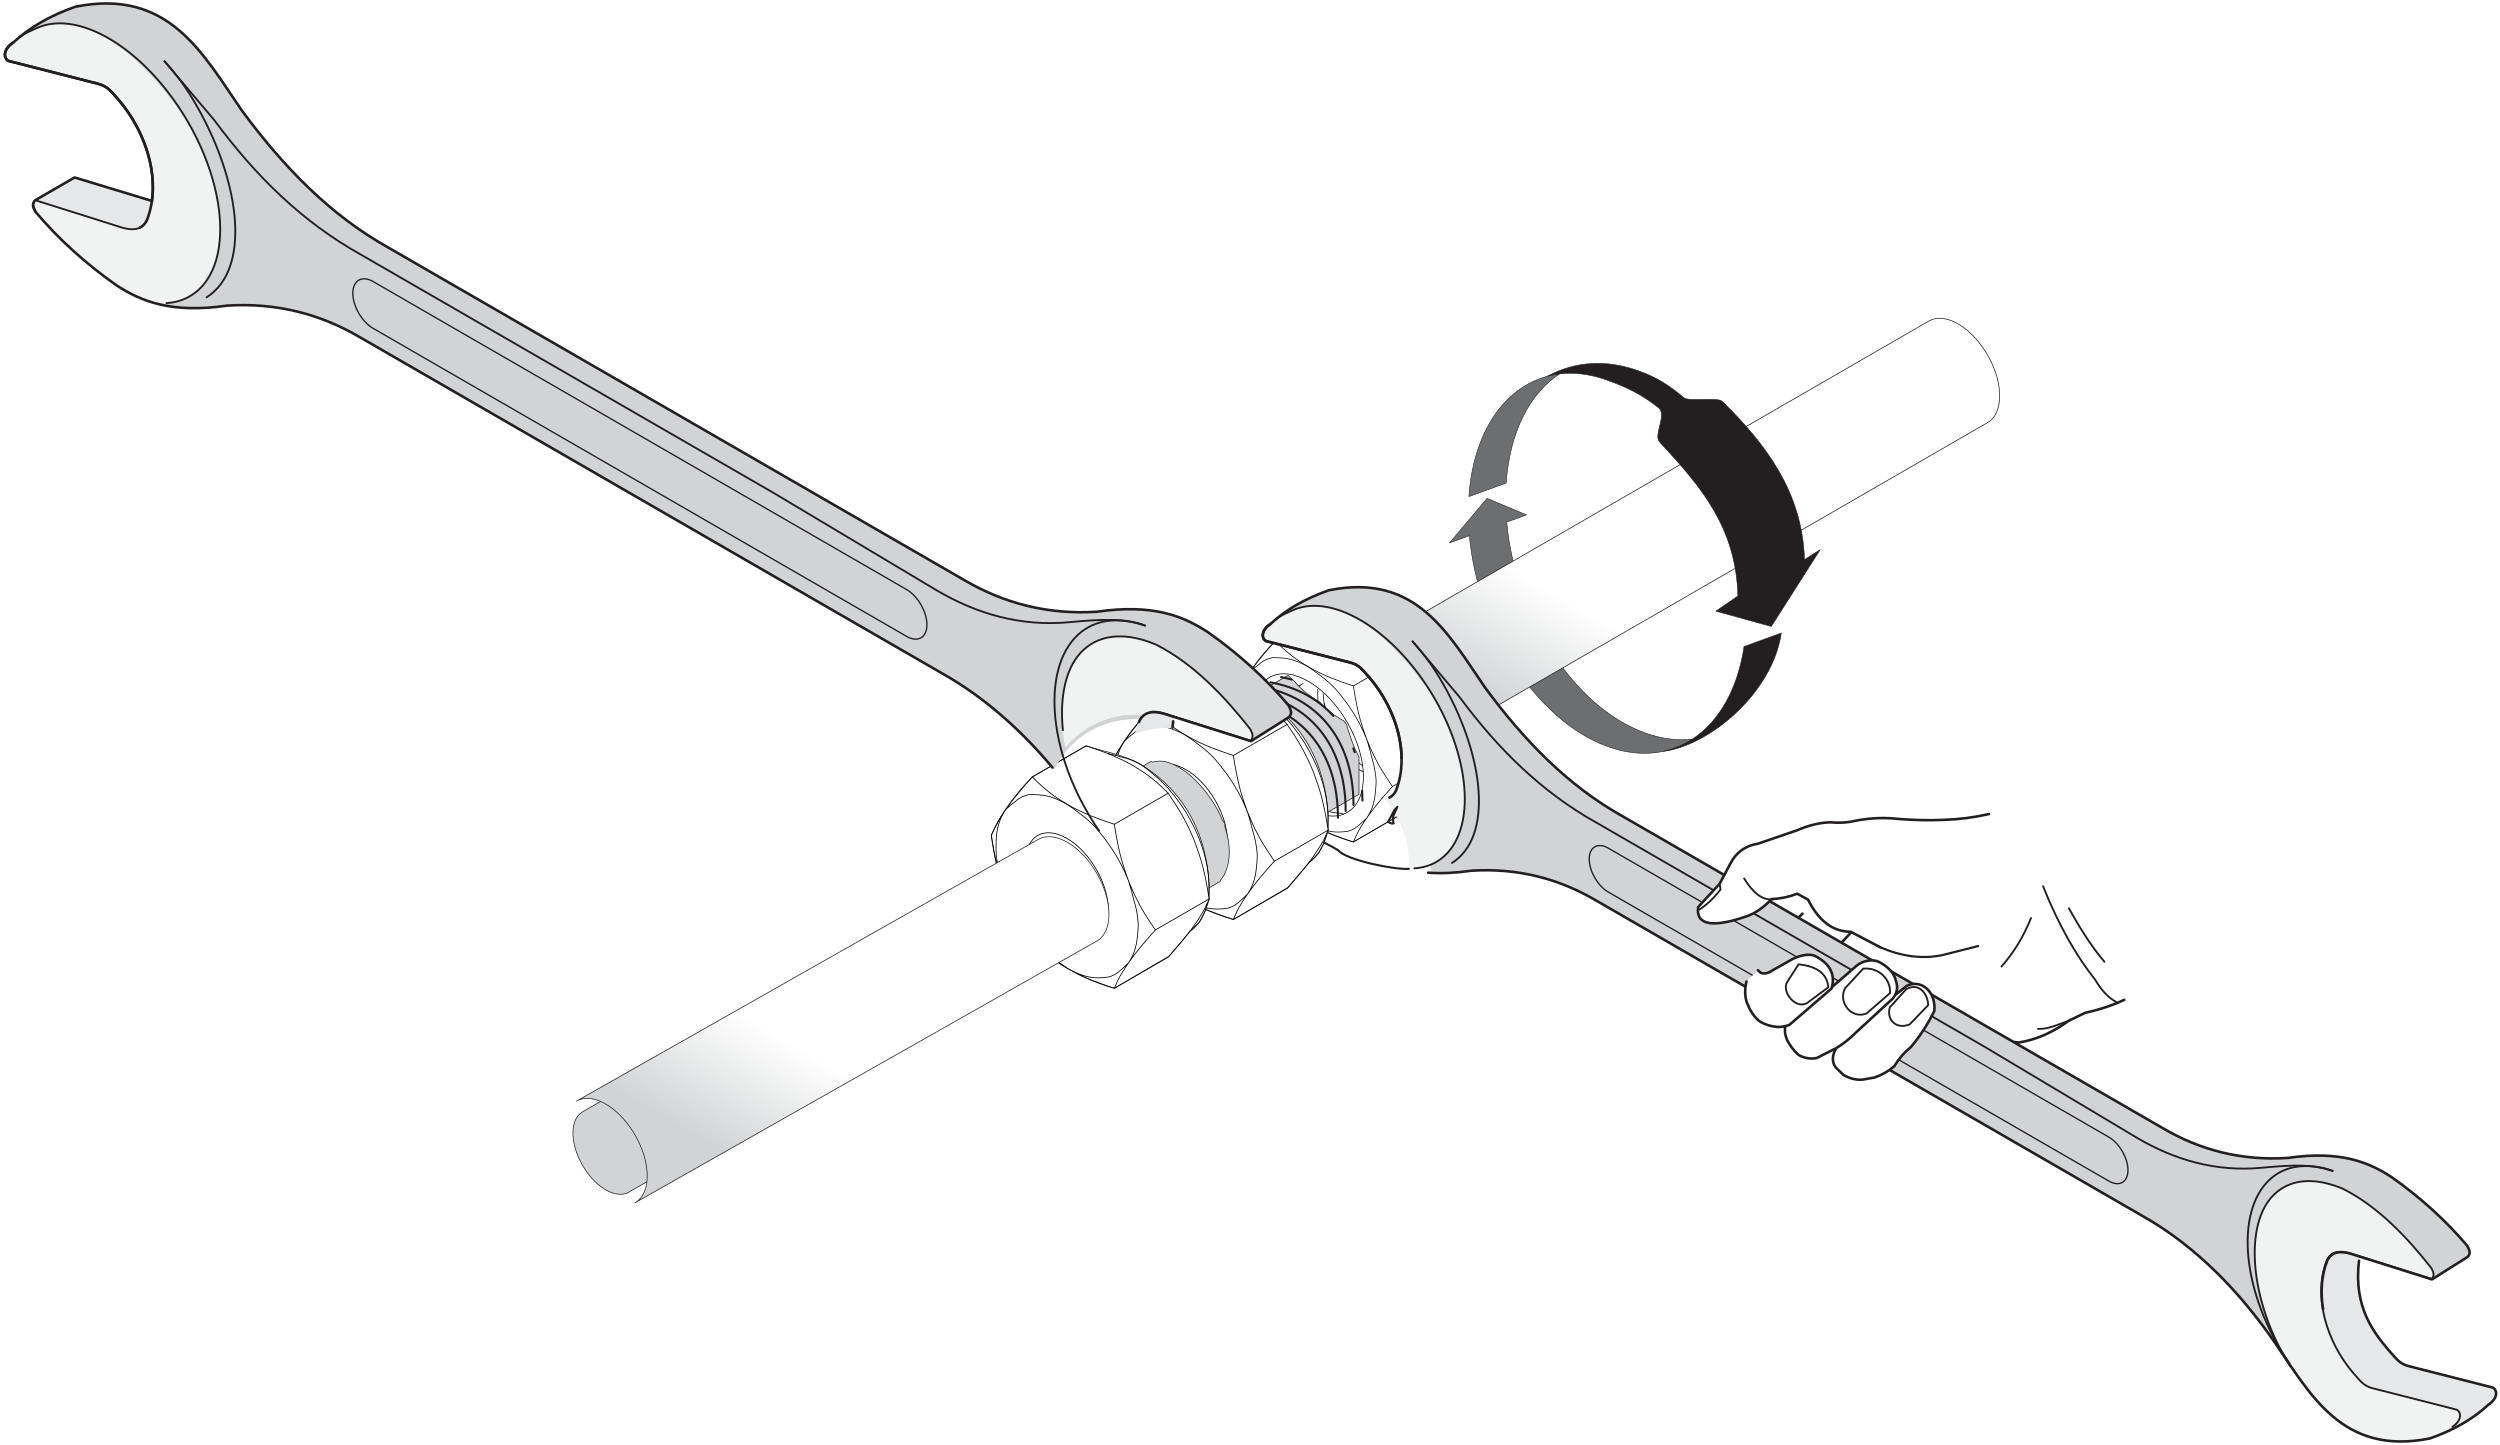 <?xml version="1.0" encoding="UTF-8" standalone="no"?>
<svg xmlns="http://www.w3.org/2000/svg" xmlns:xlink="http://www.w3.org/1999/xlink" xmlns:serif="http://www.serif.com/" width="2000px" height="1156px" version="1.1" xml:space="preserve" style="fill-rule:evenodd;clip-rule:evenodd;stroke-linecap:round;stroke-linejoin:round;stroke-miterlimit:2;">
    <g id="Ebene4">
        <rect x="0" y="0" width="5908.42" height="2661.54" style="fill:#fff;"></rect>
    </g>
    <g>
        <path d="M1353.93,591.276c-11.908,1.403 -24.786,-0.162 -38.201,-5.046c-56.765,-20.658 -103.583,-93.722 -110.354,-168.543l15.831,-5.767l-31.545,-13.22l-30.038,35.637l15.888,-5.782c6.759,74.833 53.583,147.921 110.357,168.585c25.64,9.33 49.256,6.494 68.062,-5.864Z" style="fill:#6c6e70;"></path>
        <path d="M1353.93,591.276c-11.908,1.403 -24.786,-0.162 -38.201,-5.046c-56.765,-20.658 -103.583,-93.722 -110.354,-168.543l15.831,-5.767l-31.545,-13.22l-30.038,35.637l15.888,-5.782c6.759,74.833 53.583,147.921 110.357,168.585c25.64,9.33 49.256,6.494 68.062,-5.864Z" style="fill:none;stroke:#231f20;stroke-width:0.44px;"></path>
        <path d="M1126.89,605.498l463.108,-267.374l1.096,-0.697l1.043,-0.789l0.987,-0.877l0.924,-0.969l0.863,-1.055l0.801,-1.143l0.732,-1.229l0.665,-1.315l0.594,-1.397l0.522,-1.477l0.447,-1.56l0.369,-1.64l0.292,-1.719l0.213,-1.793l0.127,-1.873l0.041,-1.944l-0.041,-1.997l-0.127,-2.021l-0.213,-2.038l-0.292,-2.056l-0.369,-2.065l-0.447,-2.077l-0.522,-2.083l-0.594,-2.08l-0.665,-2.082l-0.732,-2.074l-0.801,-2.065l-0.863,-2.053l-0.924,-2.036l-0.987,-2.017l-1.043,-1.992l-1.096,-1.964l-1.152,-1.935l-1.205,-1.9l-1.253,-1.861l-1.303,-1.82l-1.344,-1.772l-1.391,-1.725l-1.43,-1.673l-1.468,-1.616l-1.507,-1.556l-1.542,-1.492l-1.575,-1.424l-1.607,-1.356l-1.631,-1.282l-1.66,-1.203l-1.687,-1.119l-1.707,-1.034l-1.705,-0.937l-1.687,-0.824l-1.66,-0.715l-1.634,-0.606l-1.604,-0.499l-1.574,-0.393l-1.542,-0.286l-1.507,-0.186l-1.468,-0.08l-1.43,0.021l-1.392,0.118l-1.344,0.221l-1.303,0.316l-1.252,0.414l-1.206,0.508l-1.152,0.606l-463.107,267.373l1.155,-0.602l1.202,-0.508l1.253,-0.417l1.302,-0.316l1.347,-0.219l1.389,-0.121l1.43,-0.02l1.468,0.082l1.507,0.183l1.542,0.287l1.574,0.393l1.607,0.499l1.631,0.606l1.66,0.715l1.687,0.824l1.708,0.936l1.704,1.037l1.687,1.12l1.661,1.202l1.633,1.28l1.604,1.356l1.575,1.423l1.542,1.492l1.507,1.557l1.468,1.616l1.43,1.672l1.391,1.725l1.344,1.773l1.303,1.82l1.253,1.861l1.205,1.9l1.152,1.935l1.099,1.964l1.043,1.991l0.984,2.018l0.924,2.035l0.863,2.054l0.801,2.065l0.732,2.073l0.665,2.083l0.594,2.083l0.523,2.08l0.446,2.076l0.369,2.068l0.293,2.054l0.212,2.041l0.127,2.018l0.045,1.997l-0.045,1.946l-0.127,1.871l-0.212,1.796l-0.293,1.716l-0.369,1.64l-0.446,1.559l-0.523,1.481l-0.594,1.397l-0.665,1.312l-0.732,1.228l-0.801,1.144l-0.863,1.057l-0.924,0.966l-0.984,0.881l-1.043,0.789l-1.099,0.694Z" style="fill:url(#_Linear1);"></path>
        <path d="M1126.89,605.498l463.108,-267.374l1.096,-0.697l1.043,-0.789l0.987,-0.877l0.924,-0.969l0.863,-1.055l0.801,-1.143l0.732,-1.229l0.665,-1.315l0.594,-1.397l0.522,-1.477l0.447,-1.56l0.369,-1.64l0.292,-1.719l0.213,-1.793l0.127,-1.873l0.041,-1.944l-0.041,-1.997l-0.127,-2.021l-0.213,-2.038l-0.292,-2.056l-0.369,-2.065l-0.447,-2.077l-0.522,-2.083l-0.594,-2.08l-0.665,-2.082l-0.732,-2.074l-0.801,-2.065l-0.863,-2.053l-0.924,-2.036l-0.987,-2.017l-1.043,-1.992l-1.096,-1.964l-1.152,-1.935l-1.205,-1.9l-1.253,-1.861l-1.303,-1.82l-1.344,-1.772l-1.391,-1.725l-1.43,-1.673l-1.468,-1.616l-1.507,-1.556l-1.542,-1.492l-1.575,-1.424l-1.607,-1.356l-1.631,-1.282l-1.66,-1.203l-1.687,-1.119l-1.707,-1.034l-1.705,-0.937l-1.687,-0.824l-1.66,-0.715l-1.634,-0.606l-1.604,-0.499l-1.574,-0.393l-1.542,-0.286l-1.507,-0.186l-1.468,-0.08l-1.43,0.021l-1.392,0.118l-1.344,0.221l-1.303,0.316l-1.252,0.414l-1.206,0.508l-1.152,0.606l-463.107,267.373l1.155,-0.602l1.202,-0.508l1.253,-0.417l1.302,-0.316l1.347,-0.219l1.389,-0.121l1.43,-0.02l1.468,0.082l1.507,0.183l1.542,0.287l1.574,0.393l1.607,0.499l1.631,0.606l1.66,0.715l1.687,0.824l1.708,0.936l1.704,1.037l1.687,1.12l1.661,1.202l1.633,1.28l1.604,1.356l1.575,1.423l1.542,1.492l1.507,1.557l1.468,1.616l1.43,1.672l1.391,1.725l1.344,1.773l1.303,1.82l1.253,1.861l1.205,1.9l1.152,1.935l1.099,1.964l1.043,1.991l0.984,2.018l0.924,2.035l0.863,2.054l0.801,2.065l0.732,2.073l0.665,2.083l0.594,2.083l0.523,2.08l0.446,2.076l0.369,2.068l0.293,2.054l0.212,2.041l0.127,2.018l0.045,1.997l-0.045,1.946l-0.127,1.871l-0.212,1.796l-0.293,1.716l-0.369,1.64l-0.446,1.559l-0.523,1.481l-0.594,1.397l-0.665,1.312l-0.732,1.228l-0.801,1.144l-0.863,1.057l-0.924,0.966l-0.984,0.881l-1.043,0.789l-1.099,0.694Z" style="fill:none;stroke:#231f20;stroke-width:0.59px;"></path>
        <path d="M1020.28,512.691c13.648,-7.882 27.297,-15.76 40.948,-23.642c14.715,4.75 29.784,7.019 41.781,14.339c33.451,20.417 53.067,55.404 51.903,102.763l-3.149,8.895l-4.29,8.029l-7.049,7.014l-15.952,18.96c-13.921,8.183 -27.841,16.369 -41.761,24.552c-51.835,-14.602 -85.578,-50.464 -93.648,-116.499c7.55,-16.417 18.002,-31.194 31.217,-44.411Z" style="fill:#fff;"></path>
        <path d="M1020.28,512.691c13.648,-7.882 27.297,-15.76 40.948,-23.642c14.715,4.75 29.784,7.019 41.781,14.339c33.451,20.417 53.067,55.404 51.903,102.763l-3.149,8.895l-4.29,8.029l-7.049,7.014l-15.952,18.96c-13.921,8.183 -27.841,16.369 -41.761,24.552c-51.835,-14.602 -85.578,-50.464 -93.648,-116.499c7.55,-16.417 18.002,-31.194 31.217,-44.411Z" style="fill:none;stroke:#231f20;stroke-width:0.59px;"></path>
        <path d="M1077.83,649.911c17.211,-9.938 17.211,-42.159 -0,-71.967c-17.212,-29.811 -45.114,-45.92 -62.325,-35.985c-17.212,9.938 -17.212,42.159 -0,71.967c17.211,29.811 45.113,45.92 62.325,35.985Z" style="fill:none;stroke:#000;stroke-width:0.59px;stroke-linecap:butt;"></path>
        <path d="M1059.3,562.709l0.493,1.852c1.997,6.972 4.632,13.575 7.906,20.042c3.317,6.266 7.122,12.038 11.489,17.622l1.35,1.589c0.688,0.792 1.394,1.572 2.121,2.334l2.809,2.983" style="fill:none;stroke:#000;stroke-width:0.59px;stroke-linecap:butt;"></path>
        <path d="M1058.51,554.951c0.284,5.495 1.211,10.733 2.662,16.036c2.038,6.788 4.795,13.113 8.34,19.252c3.465,5.699 7.382,10.742 12.056,15.492l1.373,1.253c0.695,0.608 1.407,1.196 2.139,1.76c0.922,0.751 4.11,3.173 5.058,3.894" style="fill:none;stroke:#000;stroke-width:0.59px;stroke-linecap:butt;"></path>
        <path d="M1090.61,617.347l-4.169,-2.003l-1.489,-0.913l-1.489,-1.004l-1.491,-1.09l-1.486,-1.179l-1.478,-1.261c-5.92,-5.433 -10.602,-11.572 -14.652,-18.497c-4.08,-7.418 -7.07,-15.057 -8.896,-23.335c-0.378,-2.053 -0.723,-4.106 -1.025,-6.174l-0.177,-2.343c-0.065,-1.173 -0.083,-2.346 -0.053,-3.518c-0.012,-1.516 0.009,-3.034 0.062,-4.55" style="fill:none;stroke:#000;stroke-width:0.59px;stroke-linecap:butt;"></path>
        <path d="M999.84,600.118c-1.341,-4.023 -2.561,-8.083 -3.654,-12.18c-0.992,-3.093 -1.787,-6.242 -2.387,-9.436c-0.419,-2.094 -0.747,-4.207 -0.981,-6.331c-0.094,-1.675 -0.153,-3.35 -0.18,-5.028c-0.044,-1.811 -0.015,-3.619 0.092,-5.427c0.13,-6.845 1.574,-13.917 4.732,-20.029l2.378,-4.003c-0.85,1.252 -1.686,2.511 -2.514,3.778c-0.638,0.94 -1.252,1.894 -1.852,2.857l-1.099,1.817c-1.988,3.577 -3.778,7.167 -5.311,10.966c1.101,6.786 2.227,13.601 3.763,20.307l0.78,3.037l0.889,3.329c0.313,1.17 0.638,2.34 0.978,3.504l1.016,3.33l1.058,3.202c0.36,1.06 0.733,2.118 1.117,3.173l1.175,3.134Z" style="fill:none;stroke:#000;stroke-width:0.59px;stroke-linecap:butt;"></path>
        <path d="M1020.28,512.691c2.747,2.804 5.548,5.501 8.49,8.104c0.727,0.626 1.462,1.24 2.207,1.846l2.077,1.684l1.881,1.483c3.758,2.774 7.746,5.261 11.732,7.693c3.362,1.893 6.759,3.66 10.236,5.332c0.96,0.449 1.923,0.886 2.892,1.312l2.765,1.217l2.535,1.087c5.784,2.316 11.71,4.31 17.616,6.287" style="fill:none;stroke:#000;stroke-width:0.59px;stroke-linecap:butt;"></path>
        <path d="M1154.46,602.765l0.357,-6.535c0.071,-7.524 -1.131,-15.169 -2.989,-22.446c-4.904,-19.252 -14.957,-37.459 -28.089,-52.322c-5.964,-6.638 -12.768,-12.251 -19.894,-17.589c-1.79,-1.055 -3.63,-2.027 -5.512,-2.913c-2.83,-1.294 -5.787,-2.298 -8.821,-2.998c-3.856,-1.212 -7.773,-2.222 -11.735,-3.023" style="fill:none;stroke:#000;stroke-width:0.59px;stroke-linecap:butt;"></path>
        <path d="M1113.93,629.191l40.948,-23.64" style="fill:none;stroke:#000;stroke-width:0.59px;stroke-linecap:butt;"></path>
        <path d="M1123.66,525.093c3.625,5.38 7.253,10.804 10.491,16.425l1.429,2.665l1.546,2.948c0.549,1.043 1.084,2.089 1.604,3.147c0.499,1.016 0.986,2.038 1.465,3.066l1.359,3.028c0.446,1.016 0.88,2.039 1.303,3.067l1.24,3.096c1.977,5.477 3.903,10.992 5.469,16.602l0.768,3.067l0.827,3.462c0.298,1.253 0.582,2.511 0.857,3.77c1.099,5.353 2.029,10.712 2.859,16.115c-0.514,1.217 -1.045,2.431 -1.589,3.64c-0.402,0.933 -0.824,1.858 -1.27,2.771l-0.904,1.784c-3.022,5.365 -6.346,10.313 -10.003,15.27c-0.78,1.067 -1.575,2.121 -2.381,3.167c-4.798,6.115 -9.897,11.979 -15.07,17.776l-40.948,23.642c-7.716,-2.517 -15.247,-5.3 -22.721,-8.461c-4.538,-2.056 -8.951,-4.396 -13.323,-6.774c-3.95,-2.797 -7.799,-5.737 -11.539,-8.815c-3.005,-2.213 -5.856,-4.626 -8.529,-7.229c-1.785,-1.746 -3.501,-3.554 -5.155,-5.418c-7.587,-9.953 -14.458,-20.13 -19.48,-31.646l-2.125,-5.14c2.201,5.285 4.458,10.579 7.064,15.684l1.453,2.668l1.673,2.975c0.602,1.072 1.22,2.138 1.846,3.196c0.632,1.061 1.273,2.115 1.926,3.164c2.1,3.294 4.263,6.535 6.479,9.752c3.512,3.495 7.078,6.992 10.889,10.168l1.885,1.466l2.106,1.595c0.75,0.567 1.507,1.125 2.272,1.672c3.013,2.086 6.08,4.038 9.235,5.908l5.22,2.706c6.094,2.822 12.667,4.801 19.438,4.576c2.606,0.003 5.203,-0.325 7.758,-0.809c1.324,-0.446 2.603,-0.999 3.835,-1.654c1.784,-0.96 3.418,-2.178 4.848,-3.613c2.047,-1.643 3.961,-3.442 5.725,-5.389l1.876,-2.995c2.824,-5.014 4.405,-10.937 4.865,-16.644c0.222,-1.667 0.376,-3.339 0.461,-5.014c0.095,-1.604 0.172,-3.208 0.231,-4.812c-0.124,-2.281 -0.376,-4.553 -0.745,-6.807c-0.54,-3.778 -1.388,-7.506 -2.537,-11.149c-1.212,-5.049 -2.597,-10.056 -4.151,-15.01c1.238,3.096 2.535,6.151 3.902,9.19c0.479,1.028 0.966,2.051 1.466,3.067c0.52,1.055 1.054,2.106 1.601,3.146l1.548,2.951l1.43,2.659c3.238,5.625 6.865,11.049 10.49,16.426c-5.173,5.799 -10.272,11.663 -15.069,17.778c-0.807,1.046 -1.602,2.1 -2.381,3.167c-3.658,4.96 -6.978,9.902 -10.003,15.27l-0.904,1.785c-0.446,0.912 -0.872,1.837 -1.271,2.771c-0.546,1.205 -1.075,2.419 -1.589,3.639" style="fill:none;stroke:#000;stroke-width:0.59px;stroke-linecap:butt;"></path>
        <path d="M1140.35,630.08l0.992,-0.697l0.951,-0.736l0.907,-0.771l0.869,-0.807l0.827,-0.836l0.786,-0.868l0.747,-0.892l0.706,-0.922l0.674,-0.951l0.647,-0.984l0.623,-1.025l0.606,-1.102c0.558,-1.123 1.096,-2.254 1.61,-3.394c0.916,-2.331 1.563,-4.789 2.186,-7.209" style="fill:none;stroke:#000;stroke-width:0.59px;stroke-linecap:butt;"></path>
        <path d="M999.84,537.684c3.791,-5.306 7.829,-10.402 12.036,-15.383c1.17,-1.373 2.354,-2.735 3.551,-4.085l4.854,-5.525l40.948,-23.642c5.902,1.976 11.834,3.967 17.613,6.289l2.538,1.087l2.765,1.218c0.966,0.425 1.932,0.859 2.892,1.308c3.474,1.672 6.874,3.442 10.236,5.333c3.983,2.434 7.971,4.921 11.731,7.692l1.882,1.483l2.074,1.687c0.748,0.603 1.483,1.22 2.21,1.844c2.939,2.602 5.743,5.3 8.49,8.103l-40.948,23.643c0.83,5.403 1.761,10.762 2.86,16.115c0.271,1.258 0.558,2.517 0.856,3.769l0.828,3.463l0.768,3.066c1.562,5.61 3.489,11.129 5.468,16.603l-2.845,-6.706c-5.743,-12.629 -13.471,-23.814 -22.552,-34.251c-1.554,-1.613 -3.159,-3.173 -4.813,-4.68c-2.301,-2.074 -4.718,-4.018 -7.238,-5.82c-3.048,-2.369 -6.177,-4.635 -9.376,-6.794l-4,-2.142c-5.306,-2.623 -11.087,-4.603 -17.025,-4.969c-1.392,-0.154 -2.789,-0.233 -4.19,-0.242c-1.276,-0.006 -2.549,0.003 -3.822,0.035c-1.507,0.334 -2.984,0.798 -4.411,1.389c-2.216,0.939 -4.245,2.266 -5.994,3.917c-2.638,1.846 -5.108,3.917 -7.386,6.195Z" style="fill:none;stroke:#000;stroke-width:0.59px;stroke-linecap:butt;"></path>
        <path d="M1074.73,651.377l-1.486,-0.825c-27.661,0.275 -67.557,-34.75 -68.624,-94.189" style="fill:none;stroke:#000;stroke-width:0.59px;stroke-linecap:butt;"></path>
        <path d="M466.041,889.456l189.776,-109.565l-0.869,0.549l-0.824,0.624l-0.777,0.694l-0.733,0.765l-0.682,0.833l-0.629,0.904l-0.579,0.972l-0.526,1.037l-0.47,1.105l-0.41,1.167l-0.355,1.234l-0.292,1.294l-0.234,1.359l-0.165,1.418l-0.101,1.48l-0.035,1.537l0.035,1.577l0.101,1.598l0.165,1.61l0.234,1.625l0.292,1.634l0.355,1.64l0.41,1.645l0.47,1.646l0.526,1.645l0.579,1.64l0.629,1.633l0.682,1.622l0.733,1.61l0.777,1.593l0.824,1.574l0.869,1.554l0.913,1.527l0.951,1.501l0.99,1.471l1.028,1.439l1.063,1.4l1.099,1.365l1.132,1.321l1.161,1.276l1.19,1.232l1.217,1.178l1.244,1.126l1.27,1.072l1.291,1.011l1.312,0.951l1.332,0.886l1.35,0.819l1.348,0.738l1.332,0.653l1.312,0.564l1.291,0.479l1.27,0.396l1.244,0.307l1.217,0.23l1.19,0.145l1.161,0.062l1.132,-0.015l1.099,-0.094l1.063,-0.174l1.028,-0.252l0.99,-0.327l0.951,-0.402l0.913,-0.476l-189.775,109.566l-0.913,0.476l-0.952,0.404l-0.989,0.325l-1.028,0.251l-1.067,0.175l-1.096,0.094l-1.131,0.015l-1.161,-0.062l-1.191,-0.145l-1.22,-0.227l-1.244,-0.311l-1.267,-0.395l-1.291,-0.479l-1.312,-0.564l-1.332,-0.653l-1.35,-0.739l-1.35,-0.818l-1.329,-0.886l-1.312,-0.951l-1.291,-1.011l-1.27,-1.069l-1.244,-1.129l-1.217,-1.179l-1.191,-1.228l-1.164,-1.28l-1.128,-1.32l-1.099,-1.362l-1.064,-1.403l-1.028,-1.439l-0.992,-1.471l-0.952,-1.501l-0.91,-1.527l-0.868,-1.554l-0.824,-1.575l-0.777,-1.592l-0.733,-1.61l-0.682,-1.622l-0.633,-1.634l-0.579,-1.639l-0.523,-1.643l-0.469,-1.648l-0.414,-1.643l-0.354,-1.642l-0.293,-1.634l-0.23,-1.625l-0.166,-1.61l-0.1,-1.595l-0.036,-1.578l0.036,-1.539l0.1,-1.48l0.166,-1.418l0.23,-1.356l0.293,-1.297l0.354,-1.235l0.414,-1.167l0.469,-1.104l0.523,-1.037l0.579,-0.972l0.633,-0.904l0.682,-0.833l0.733,-0.766l0.777,-0.694l0.824,-0.623l0.868,-0.55Z" style="fill:#d1d3d4;"></path>
        <path d="M466.041,889.456l189.776,-109.565l-0.869,0.549l-0.824,0.624l-0.777,0.694l-0.733,0.765l-0.682,0.833l-0.629,0.904l-0.579,0.972l-0.526,1.037l-0.47,1.105l-0.41,1.167l-0.355,1.234l-0.292,1.294l-0.234,1.359l-0.165,1.418l-0.101,1.48l-0.035,1.537l0.035,1.577l0.101,1.598l0.165,1.61l0.234,1.625l0.292,1.634l0.355,1.64l0.41,1.645l0.47,1.646l0.526,1.645l0.579,1.64l0.629,1.633l0.682,1.622l0.733,1.61l0.777,1.593l0.824,1.574l0.869,1.554l0.913,1.527l0.951,1.501l0.99,1.471l1.028,1.439l1.063,1.4l1.099,1.365l1.132,1.321l1.161,1.276l1.19,1.232l1.217,1.178l1.244,1.126l1.27,1.072l1.291,1.011l1.312,0.951l1.332,0.886l1.35,0.819l1.348,0.738l1.332,0.653l1.312,0.564l1.291,0.479l1.27,0.396l1.244,0.307l1.217,0.23l1.19,0.145l1.161,0.062l1.132,-0.015l1.099,-0.094l1.063,-0.174l1.028,-0.252l0.99,-0.327l0.951,-0.402l0.913,-0.476l-189.775,109.566l-0.913,0.476l-0.952,0.404l-0.989,0.325l-1.028,0.251l-1.067,0.175l-1.096,0.094l-1.131,0.015l-1.161,-0.062l-1.191,-0.145l-1.22,-0.227l-1.244,-0.311l-1.267,-0.395l-1.291,-0.479l-1.312,-0.564l-1.332,-0.653l-1.35,-0.739l-1.35,-0.818l-1.329,-0.886l-1.312,-0.951l-1.291,-1.011l-1.27,-1.069l-1.244,-1.129l-1.217,-1.179l-1.191,-1.228l-1.164,-1.28l-1.128,-1.32l-1.099,-1.362l-1.064,-1.403l-1.028,-1.439l-0.992,-1.471l-0.952,-1.501l-0.91,-1.527l-0.868,-1.554l-0.824,-1.575l-0.777,-1.592l-0.733,-1.61l-0.682,-1.622l-0.633,-1.634l-0.579,-1.639l-0.523,-1.643l-0.469,-1.648l-0.414,-1.643l-0.354,-1.642l-0.293,-1.634l-0.23,-1.625l-0.166,-1.61l-0.1,-1.595l-0.036,-1.578l0.036,-1.539l0.1,-1.48l0.166,-1.418l0.23,-1.356l0.293,-1.297l0.354,-1.235l0.414,-1.167l0.469,-1.104l0.523,-1.037l0.579,-0.972l0.633,-0.904l0.682,-0.833l0.733,-0.766l0.777,-0.694l0.824,-0.623l0.868,-0.55Z" style="fill:none;stroke:#231f20;stroke-width:0.59px;"></path>
        <path d="M965.105,591.412l77.377,-44.673l-1.026,0.649l-0.972,0.736l-0.918,0.818l-0.863,0.904l-0.806,0.984l-0.745,1.067l-0.682,1.146l-0.621,1.226l-0.552,1.303l-0.488,1.376l-0.416,1.457l-0.346,1.527l-0.272,1.604l-0.197,1.672l-0.119,1.746l-0.041,1.814l0.041,1.864l0.119,1.882l0.197,1.903l0.272,1.914l0.346,1.929l0.416,1.935l0.488,1.944l0.552,1.941l0.621,1.941l0.682,1.935l0.745,1.926l0.806,1.914l0.863,1.9l0.918,1.879l0.972,1.858l1.026,1.831l1.075,1.805l1.122,1.773l1.17,1.734l1.212,1.699l1.255,1.654l1.297,1.607l1.335,1.56l1.368,1.507l1.406,1.45l1.439,1.392l1.468,1.329l1.498,1.264l1.521,1.194l1.548,1.123l1.572,1.042l1.592,0.966l1.593,0.875l1.571,0.768l1.548,0.668l1.525,0.564l1.495,0.467l1.468,0.366l1.439,0.266l1.406,0.171l1.37,0.077l1.333,-0.021l1.297,-0.109l1.255,-0.207l1.214,-0.295l1.167,-0.387l1.123,-0.473l1.075,-0.564l-77.376,44.673l-1.076,0.562l-1.122,0.475l-1.17,0.387l-1.211,0.296l-1.256,0.204l-1.297,0.112l-1.332,0.02l-1.371,-0.076l-1.406,-0.172l-1.439,-0.268l-1.468,-0.367l-1.495,-0.464l-1.524,-0.564l-1.548,-0.668l-1.572,-0.768l-1.592,-0.874l-1.593,-0.966l-1.571,-1.043l-1.548,-1.123l-1.525,-1.193l-1.494,-1.264l-1.469,-1.33l-1.438,-1.391l-1.404,-1.451l-1.37,-1.506l-1.336,-1.56l-1.294,-1.61l-1.258,-1.655l-1.211,-1.695l-1.17,-1.737l-1.123,-1.77l-1.075,-1.805l-1.025,-1.832l-0.972,-1.858l-0.919,-1.879l-0.863,-1.899l-0.803,-1.915l-0.748,-1.926l-0.682,-1.935l-0.62,-1.941l-0.553,-1.944l-0.487,-1.94l-0.417,-1.935l-0.345,-1.93l-0.272,-1.914l-0.198,-1.902l-0.118,-1.882l-0.042,-1.864l0.042,-1.814l0.118,-1.746l0.198,-1.672l0.272,-1.604l0.345,-1.528l0.417,-1.456l0.487,-1.38l0.553,-1.3l0.62,-1.226l0.682,-1.146l0.748,-1.066l0.803,-0.984l0.863,-0.904l0.919,-0.818l0.972,-0.736l1.025,-0.65Z" style="fill:#d1d3d4;"></path>
        <path d="M965.105,591.412l77.377,-44.673l-1.026,0.649l-0.972,0.736l-0.918,0.818l-0.863,0.904l-0.806,0.984l-0.745,1.067l-0.682,1.146l-0.621,1.226l-0.552,1.303l-0.488,1.376l-0.416,1.457l-0.346,1.527l-0.272,1.604l-0.197,1.672l-0.119,1.746l-0.041,1.814l0.041,1.864l0.119,1.882l0.197,1.903l0.272,1.914l0.346,1.929l0.416,1.935l0.488,1.944l0.552,1.941l0.621,1.941l0.682,1.935l0.745,1.926l0.806,1.914l0.863,1.9l0.918,1.879l0.972,1.858l1.026,1.831l1.075,1.805l1.122,1.773l1.17,1.734l1.212,1.699l1.255,1.654l1.297,1.607l1.335,1.56l1.368,1.507l1.406,1.45l1.439,1.392l1.468,1.329l1.498,1.264l1.521,1.194l1.548,1.123l1.572,1.042l1.592,0.966l1.593,0.875l1.571,0.768l1.548,0.668l1.525,0.564l1.495,0.467l1.468,0.366l1.439,0.266l1.406,0.171l1.37,0.077l1.333,-0.021l1.297,-0.109l1.255,-0.207l1.214,-0.295l1.167,-0.387l1.123,-0.473l1.075,-0.564l-77.376,44.673l-1.076,0.562l-1.122,0.475l-1.17,0.387l-1.211,0.296l-1.256,0.204l-1.297,0.112l-1.332,0.02l-1.371,-0.076l-1.406,-0.172l-1.439,-0.268l-1.468,-0.367l-1.495,-0.464l-1.524,-0.564l-1.548,-0.668l-1.572,-0.768l-1.592,-0.874l-1.593,-0.966l-1.571,-1.043l-1.548,-1.123l-1.525,-1.193l-1.494,-1.264l-1.469,-1.33l-1.438,-1.391l-1.404,-1.451l-1.37,-1.506l-1.336,-1.56l-1.294,-1.61l-1.258,-1.655l-1.211,-1.695l-1.17,-1.737l-1.123,-1.77l-1.075,-1.805l-1.025,-1.832l-0.972,-1.858l-0.919,-1.879l-0.863,-1.899l-0.803,-1.915l-0.748,-1.926l-0.682,-1.935l-0.62,-1.941l-0.553,-1.944l-0.487,-1.94l-0.417,-1.935l-0.345,-1.93l-0.272,-1.914l-0.198,-1.902l-0.118,-1.882l-0.042,-1.864l0.042,-1.814l0.118,-1.746l0.198,-1.672l0.272,-1.604l0.345,-1.528l0.417,-1.456l0.487,-1.38l0.553,-1.3l0.62,-1.226l0.682,-1.146l0.748,-1.066l0.803,-0.984l0.863,-0.904l0.919,-0.818l0.972,-0.736l1.025,-0.65Z" style="fill:none;stroke:#231f20;stroke-width:0.59px;"></path>
        <path d="M1014.67,677.256l72.552,-41.885c-0.015,-0.567 -0.021,-1.135 -0.021,-1.705l0,-28.106c-0.499,-0.94 -0.977,-1.888 -1.432,-2.845c-2.006,-3.811 -3.643,-7.764 -4.913,-11.808c-0.52,-1.495 -1.031,-3.028 -1.492,-4.541c-0.845,-2.31 -1.569,-4.656 -2.168,-7.025c-0.851,-0.922 -1.673,-1.864 -2.47,-2.827c-7.25,-3.902 -13.746,-9.025 -19.217,-15.09c-7.528,-4.148 -14.225,-9.613 -19.782,-16.083c-1.852,-1.589 -3.625,-3.273 -5.306,-5.043l-71.119,41.061c5.521,-2.892 10.094,-3.061 16.044,-1.947l3.752,1.049c2.907,1.081 5.17,2.148 7.888,3.636l4.003,2.547c2.774,2.006 5.102,3.911 7.639,6.21l3.596,3.595c2.401,2.644 4.493,5.167 6.65,8.009l3.016,4.343c2.957,4.667 5.276,8.945 7.56,13.976l1.961,4.86c1.176,3.326 2.109,6.393 2.966,9.816l0.966,4.89c0.473,3.326 0.721,6.206 0.795,9.568l-0.201,4.506c-0.659,5.598 -1.622,9.444 -4.526,14.313c-2.112,3.019 -3.625,4.552 -6.741,6.526Z" style="fill:url(#_Linear2);"></path>
        <path d="M1014.67,677.256l72.552,-41.885c-0.015,-0.567 -0.021,-1.135 -0.021,-1.705l0,-28.106c-0.499,-0.94 -0.977,-1.888 -1.432,-2.845c-2.006,-3.811 -3.643,-7.764 -4.913,-11.808c-0.52,-1.495 -1.031,-3.028 -1.492,-4.541c-0.845,-2.31 -1.569,-4.656 -2.168,-7.025c-0.851,-0.922 -1.673,-1.864 -2.47,-2.827c-7.25,-3.902 -13.746,-9.025 -19.217,-15.09c-7.528,-4.148 -14.225,-9.613 -19.782,-16.083c-1.852,-1.589 -3.625,-3.273 -5.306,-5.043l-71.119,41.061c5.521,-2.892 10.094,-3.061 16.044,-1.947l3.752,1.049c2.907,1.081 5.17,2.148 7.888,3.636l4.003,2.547c2.774,2.006 5.102,3.911 7.639,6.21l3.596,3.595c2.401,2.644 4.493,5.167 6.65,8.009l3.016,4.343c2.957,4.667 5.276,8.945 7.56,13.976l1.961,4.86c1.176,3.326 2.109,6.393 2.966,9.816l0.966,4.89c0.473,3.326 0.721,6.206 0.795,9.568l-0.201,4.506c-0.659,5.598 -1.622,9.444 -4.526,14.313c-2.112,3.019 -3.625,4.552 -6.741,6.526Z" style="fill:none;stroke:#231f20;stroke-width:0.59px;"></path>
        <path d="M1026.14,651.911c-0,-24.963 -17.533,-55.329 -39.152,-67.814c-21.619,-12.481 -39.152,-2.357 -39.152,22.606c-0,24.963 17.533,55.329 39.152,67.814c21.619,12.482 39.152,2.357 39.152,-22.606Zm-8.21,-4.738c0,-19.728 -13.855,-43.728 -30.942,-53.595c-17.087,-9.865 -30.943,-1.865 -30.943,17.864c0,19.731 13.856,43.731 30.943,53.595c17.087,9.864 30.942,1.864 30.942,-17.864Z" style="fill:#e6e7e8;"></path>
        <path d="M1026.14,651.911c-0,-24.963 -17.533,-55.329 -39.152,-67.814c-21.619,-12.481 -39.152,-2.357 -39.152,22.606c-0,24.963 17.533,55.329 39.152,67.814c21.619,12.482 39.152,2.357 39.152,-22.606Zm-8.21,-4.738c0,-19.728 -13.855,-43.728 -30.942,-53.595c-17.087,-9.865 -30.943,-1.865 -30.943,17.864c0,19.731 13.856,43.731 30.943,53.595c17.087,9.864 30.942,1.864 30.942,-17.864Z" style="fill:none;stroke:#231f20;stroke-width:0.59px;"></path>
        <path d="M921.075,566.505c14.346,-8.283 28.689,-16.564 43.034,-24.848c15.466,4.99 31.303,7.377 43.909,15.07c35.155,21.456 55.769,58.227 54.549,107.997l-3.308,9.347l-4.509,8.44l-7.409,7.371l-16.768,19.923c-14.629,8.603 -29.255,17.202 -43.885,25.805c-54.475,-15.347 -89.935,-53.037 -98.419,-122.434c7.938,-17.253 18.922,-32.78 32.806,-46.671Z" style="fill:#fff;"></path>
        <path d="M921.075,566.505c14.346,-8.283 28.689,-16.564 43.034,-24.848c15.466,4.99 31.303,7.377 43.909,15.07c35.155,21.456 55.769,58.227 54.549,107.997l-3.308,9.347l-4.509,8.44l-7.409,7.371l-16.768,19.923c-14.629,8.603 -29.255,17.202 -43.885,25.805c-54.475,-15.347 -89.935,-53.037 -98.419,-122.434c7.938,-17.253 18.922,-32.78 32.806,-46.671Z" style="fill:none;stroke:#231f20;stroke-width:0.64px;"></path>
        <path d="M972.245,694.585c12.946,-7.474 12.946,-31.708 0,-54.13c-12.945,-22.422 -33.932,-34.541 -46.877,-27.067c-12.948,7.475 -12.948,31.711 -0,54.13c12.945,22.423 33.932,34.541 46.877,27.067Z" style="fill:none;stroke:#000;stroke-width:0.64px;stroke-linecap:butt;"></path>
        <path d="M899.595,658.381c-1.409,-4.224 -2.691,-8.493 -3.84,-12.798c-1.043,-3.249 -1.879,-6.561 -2.508,-9.914c-0.441,-2.204 -0.786,-4.422 -1.031,-6.656c-0.101,-1.76 -0.163,-3.521 -0.189,-5.285c-0.048,-1.902 -0.015,-3.802 0.094,-5.701c0.139,-7.194 1.657,-14.63 4.975,-21.049l2.499,-4.207c-0.892,1.315 -1.772,2.638 -2.641,3.971c-0.67,0.986 -1.317,1.988 -1.947,3.001l-1.155,1.908c-2.088,3.761 -3.97,7.534 -5.583,11.525c1.158,7.131 2.343,14.295 3.956,21.341l0.818,3.193l0.936,3.498c0.328,1.232 0.671,2.461 1.028,3.684l1.067,3.498l1.111,3.365c0.381,1.114 0.771,2.224 1.175,3.335l1.235,3.291Z" style="fill:none;stroke:#000;stroke-width:0.64px;stroke-linecap:butt;"></path>
        <path d="M921.075,566.505c2.89,2.946 5.832,5.779 8.922,8.514c0.765,0.659 1.539,1.306 2.322,1.941l2.183,1.77l1.977,1.56c3.949,2.915 8.141,5.527 12.328,8.085c3.533,1.988 7.104,3.844 10.759,5.604c1.007,0.47 2.02,0.928 3.04,1.377l2.904,1.279l2.667,1.143c6.077,2.435 12.305,4.529 18.508,6.606" style="fill:none;stroke:#000;stroke-width:0.64px;stroke-linecap:butt;"></path>
        <path d="M1062.09,661.164l0.372,-6.866c0.077,-7.905 -1.185,-15.943 -3.14,-23.589c-5.156,-20.236 -15.72,-39.368 -29.519,-54.987c-6.266,-6.978 -13.418,-12.877 -20.904,-18.487c-1.885,-1.108 -3.817,-2.127 -5.796,-3.061c-2.975,-1.359 -6.083,-2.413 -9.27,-3.149c-4.054,-1.276 -8.169,-2.337 -12.331,-3.179" style="fill:none;stroke:#000;stroke-width:0.64px;stroke-linecap:butt;"></path>
        <path d="M1019.49,688.939l43.037,-24.847" style="fill:none;stroke:#000;stroke-width:0.64px;stroke-linecap:butt;"></path>
        <path d="M1029.72,579.539c3.808,5.652 7.622,11.35 11.022,17.262l1.504,2.797l1.625,3.099c0.576,1.096 1.137,2.198 1.684,3.309c0.526,1.066 1.04,2.142 1.542,3.223l1.427,3.179c0.47,1.069 0.925,2.144 1.371,3.223l1.302,3.255c2.077,5.755 4.104,11.554 5.746,17.448l0.807,3.223l0.871,3.639c0.313,1.315 0.612,2.636 0.898,3.962c1.156,5.625 2.136,11.259 3.008,16.934c-0.541,1.282 -1.099,2.558 -1.672,3.825c-0.42,0.984 -0.866,1.953 -1.336,2.913l-0.948,1.876c-3.176,5.637 -6.668,10.836 -10.511,16.047c-0.821,1.12 -1.657,2.228 -2.505,3.327c-5.04,6.425 -10.399,12.591 -15.835,18.682l-43.037,24.848c-8.106,-2.647 -16.02,-5.572 -23.876,-8.892c-4.768,-2.16 -9.406,-4.621 -14.002,-7.117c-4.151,-2.945 -8.195,-6.032 -12.125,-9.267c-3.158,-2.325 -6.153,-4.863 -8.966,-7.598c-1.873,-1.835 -3.678,-3.735 -5.418,-5.693c-7.97,-10.461 -15.193,-21.155 -20.469,-33.259l-2.234,-5.403c2.313,5.557 4.686,11.123 7.421,16.485l1.531,2.803l1.754,3.126c0.635,1.128 1.282,2.248 1.944,3.362c0.662,1.113 1.338,2.224 2.024,3.326c2.207,3.459 4.478,6.866 6.806,10.245c3.693,3.672 7.442,7.35 11.445,10.689l1.982,1.539l2.213,1.675c0.789,0.596 1.583,1.184 2.387,1.757c3.167,2.195 6.39,4.246 9.705,6.213l5.485,2.839c6.405,2.966 13.315,5.046 20.432,4.813c2.738,-0 5.465,-0.343 8.153,-0.854c1.389,-0.467 2.736,-1.046 4.027,-1.737c1.876,-1.011 3.592,-2.29 5.096,-3.799c2.154,-1.723 4.162,-3.616 6.015,-5.661l1.973,-3.149c2.966,-5.267 4.629,-11.492 5.114,-17.492c0.23,-1.749 0.393,-3.506 0.484,-5.27c0.098,-1.684 0.181,-3.368 0.243,-5.055c-0.133,-2.396 -0.393,-4.783 -0.783,-7.152c-0.567,-3.973 -1.46,-7.891 -2.668,-11.716c-1.273,-5.309 -2.727,-10.57 -4.363,-15.776c1.303,3.253 2.667,6.461 4.103,9.658c0.502,1.081 1.016,2.153 1.539,3.223c0.55,1.11 1.108,2.212 1.684,3.308l1.625,3.099l1.507,2.795c3.4,5.911 7.211,11.61 11.019,17.264c-5.436,6.092 -10.792,12.255 -15.835,18.683c-0.848,1.099 -1.681,2.207 -2.502,3.326c-3.843,5.212 -7.335,10.408 -10.511,16.048l-0.951,1.875c-0.47,0.961 -0.916,1.93 -1.336,2.913c-0.573,1.268 -1.128,2.544 -1.672,3.826" style="fill:none;stroke:#000;stroke-width:0.64px;stroke-linecap:butt;"></path>
        <path d="M1047.26,689.87l1.043,-0.733l0.999,-0.771l0.954,-0.809l0.913,-0.848l0.868,-0.88l0.828,-0.913l0.782,-0.937l0.745,-0.969l0.706,-0.998l0.679,-1.034l0.656,-1.081l0.638,-1.155c0.585,-1.182 1.152,-2.37 1.69,-3.569c0.963,-2.449 1.646,-5.034 2.299,-7.575" style="fill:none;stroke:#000;stroke-width:0.64px;stroke-linecap:butt;"></path>
        <path d="M899.595,592.771c3.983,-5.578 8.228,-10.933 12.65,-16.165c1.229,-1.445 2.473,-2.878 3.731,-4.296l5.099,-5.805l43.034,-24.848c6.204,2.077 12.44,4.172 18.511,6.609l2.668,1.143l2.904,1.279c1.019,0.446 2.033,0.907 3.04,1.377c3.654,1.758 7.223,3.616 10.759,5.604c4.186,2.556 8.378,5.17 12.331,8.083l1.973,1.56l2.184,1.772c0.782,0.635 1.556,1.282 2.319,1.938c3.09,2.736 6.038,5.569 8.924,8.517l-43.037,24.845c0.875,5.678 1.853,11.309 3.008,16.937c0.286,1.323 0.585,2.644 0.901,3.961l0.868,3.637l0.807,3.223c1.645,5.896 3.669,11.696 5.746,17.45l-2.987,-7.051c-6.035,-13.268 -14.157,-25.023 -23.702,-35.994c-1.633,-1.693 -3.32,-3.333 -5.06,-4.916c-2.417,-2.18 -4.954,-4.225 -7.604,-6.118c-3.206,-2.488 -6.491,-4.869 -9.855,-7.138l-4.204,-2.254c-5.575,-2.756 -11.652,-4.836 -17.891,-5.223c-1.462,-0.159 -2.934,-0.242 -4.405,-0.251c-1.338,-0.009 -2.679,0.003 -4.017,0.035c-1.584,0.355 -3.132,0.842 -4.633,1.46c-2.328,0.987 -4.461,2.381 -6.298,4.115c-2.774,1.941 -5.371,4.118 -7.764,6.514Z" style="fill:none;stroke:#000;stroke-width:0.64px;stroke-linecap:butt;"></path>
        <path d="M1003.1,554.174c42.671,7.977 73.388,39.897 73.436,94.585m-67.173,-99.205c42.67,7.979 73.388,39.897 73.436,94.585m-66.284,-98.266c19.976,3.734 37.329,12.724 50.145,26.833m15.979,25.985c0.396,1.011 0.777,2.033 1.14,3.07m5.947,30.874c0.148,2.553 0.222,5.161 0.225,7.823m-65.064,-98.771c2.907,0.543 5.758,1.202 8.547,1.967m-30.334,10.52c42.671,7.977 73.388,39.897 73.436,94.585m-58.443,-82.75c31.285,13.453 52.224,43.028 52.265,88.148" style="fill:none;stroke:#231f20;stroke-width:1.67px;stroke-linecap:butt;stroke-linejoin:miter;"></path>
        <path d="M891.099,754.21l79.031,-45.625c1.244,-0.547 2.417,-1.226 3.513,-2.03l2.443,-1.409c0.156,-0.413 0.316,-0.824 0.478,-1.232c4.319,-4.774 6.848,-13.539 6.848,-21.589c0,-8.05 -1.235,-13.628 -3.45,-20.579l-0,-0.464l0.032,0.375l0.003,0c-0.094,-1.025 -0.168,-2.056 -0.224,-3.09c-0.582,-0.706 -1.153,-1.427 -1.714,-2.156c-6.798,-17.315 -22.478,-35.365 -33.796,-41.9c-11.318,-6.535 -15.858,-6.221 -22.16,-4.854l-1.276,-0.472l-85.093,49.128c3.823,-2.003 6.408,-2.54 10.709,-2.6c1.926,0.107 3.436,0.296 5.332,0.65l3.752,1.052c2.907,1.078 5.17,2.148 7.891,3.637l4,2.543c2.774,2.009 5.102,3.915 7.64,6.213l3.598,3.595c2.402,2.641 4.49,5.164 6.65,8.009l3.013,4.343c2.96,4.667 5.276,8.942 7.563,13.976l1.961,4.857c1.176,3.329 2.107,6.396 2.966,9.82l0.964,4.886c0.472,3.329 0.723,6.207 0.794,9.572l-0.201,4.505c-0.658,5.598 -1.619,9.444 -4.523,14.313c-2.112,3.016 -3.627,4.552 -6.744,6.526Z" style="fill:url(#_Linear3);"></path>
        <path d="M891.099,754.21l79.031,-45.625c1.244,-0.547 2.417,-1.226 3.513,-2.03l2.443,-1.409c0.156,-0.413 0.316,-0.824 0.478,-1.232c4.319,-4.774 6.848,-13.539 6.848,-21.589c0,-8.05 -1.235,-13.628 -3.45,-20.579l-0,-0.464l0.032,0.375l0.003,0c-0.094,-1.025 -0.168,-2.056 -0.224,-3.09c-0.582,-0.706 -1.153,-1.427 -1.714,-2.156c-6.798,-17.315 -22.478,-35.365 -33.796,-41.9c-11.318,-6.535 -15.858,-6.221 -22.16,-4.854l-1.276,-0.472l-85.093,49.128c3.823,-2.003 6.408,-2.54 10.709,-2.6c1.926,0.107 3.436,0.296 5.332,0.65l3.752,1.052c2.907,1.078 5.17,2.148 7.891,3.637l4,2.543c2.774,2.009 5.102,3.915 7.64,6.213l3.598,3.595c2.402,2.641 4.49,5.164 6.65,8.009l3.013,4.343c2.96,4.667 5.276,8.942 7.563,13.976l1.961,4.857c1.176,3.329 2.107,6.396 2.966,9.82l0.964,4.886c0.472,3.329 0.723,6.207 0.794,9.572l-0.201,4.505c-0.658,5.598 -1.619,9.444 -4.523,14.313c-2.112,3.016 -3.627,4.552 -6.744,6.526Z" style="fill:none;stroke:#231f20;stroke-width:0.59px;"></path>
        <path d="M825.855,621.527c14.346,-8.283 28.689,-16.564 43.034,-24.845c15.465,4.99 31.303,7.374 43.909,15.067c35.155,21.459 55.769,58.227 54.549,107.997l-3.312,9.35l-4.508,8.437l-7.409,7.371l-16.765,19.926c-14.629,8.6 -29.258,17.2 -43.885,25.802c-54.475,-15.344 -89.938,-53.034 -98.419,-122.434c7.938,-17.25 18.921,-32.78 32.806,-46.671Z" style="fill:#fff;"></path>
        <path d="M825.855,621.527c14.346,-8.283 28.689,-16.564 43.034,-24.845c15.465,4.99 31.303,7.374 43.909,15.067c35.155,21.459 55.769,58.227 54.549,107.997l-3.312,9.35l-4.508,8.437l-7.409,7.371l-16.765,19.926c-14.629,8.6 -29.258,17.2 -43.885,25.802c-54.475,-15.344 -89.938,-53.034 -98.419,-122.434c7.938,-17.25 18.921,-32.78 32.806,-46.671Z" style="fill:none;stroke:#231f20;stroke-width:0.64px;"></path>
        <path d="M877.025,749.61c12.942,-7.477 12.942,-31.71 0,-54.133c-12.945,-22.419 -33.935,-34.538 -46.88,-27.066c-12.946,7.477 -12.946,31.71 -0,54.13c12.945,22.422 33.935,34.54 46.88,27.069Z" style="fill:none;stroke:#000;stroke-width:0.64px;stroke-linecap:butt;"></path>
        <path d="M804.375,713.406c-1.409,-4.227 -2.691,-8.496 -3.84,-12.8c-1.043,-3.25 -1.879,-6.562 -2.508,-9.915c-0.441,-2.201 -0.786,-4.422 -1.031,-6.656c-0.101,-1.757 -0.163,-3.521 -0.189,-5.282c-0.048,-1.902 -0.015,-3.805 0.094,-5.704c0.139,-7.194 1.654,-14.627 4.975,-21.049l2.499,-4.207c-0.892,1.315 -1.772,2.638 -2.644,3.971c-0.667,0.986 -1.317,1.988 -1.944,3.001l-1.158,1.909c-2.085,3.763 -3.967,7.533 -5.58,11.524c1.158,7.131 2.342,14.295 3.955,21.341l0.819,3.194l0.936,3.497c0.328,1.232 0.671,2.461 1.028,3.684l1.067,3.498l1.111,3.365c0.381,1.117 0.771,2.227 1.175,3.335l1.235,3.294Z" style="fill:none;stroke:#000;stroke-width:0.64px;stroke-linecap:butt;"></path>
        <path d="M825.855,621.527c2.889,2.946 5.832,5.782 8.922,8.514c0.765,0.659 1.539,1.306 2.322,1.944l2.18,1.77l1.979,1.56c3.947,2.912 8.142,5.524 12.328,8.082c3.534,1.989 7.102,3.844 10.76,5.604c1.007,0.47 2.02,0.928 3.04,1.377l2.904,1.279l2.664,1.144c6.077,2.434 12.307,4.528 18.511,6.608" style="fill:none;stroke:#000;stroke-width:0.64px;stroke-linecap:butt;"></path>
        <path d="M966.869,716.186l0.372,-6.865c0.077,-7.906 -1.188,-15.941 -3.141,-23.59c-5.155,-20.233 -15.719,-39.368 -29.521,-54.984c-6.266,-6.98 -13.415,-12.88 -20.904,-18.487c-1.882,-1.108 -3.817,-2.13 -5.793,-3.061c-2.975,-1.361 -6.083,-2.416 -9.271,-3.152c-4.053,-1.273 -8.168,-2.334 -12.33,-3.176" style="fill:none;stroke:#000;stroke-width:0.64px;stroke-linecap:butt;"></path>
        <path d="M924.272,743.962l43.037,-24.848" style="fill:none;stroke:#000;stroke-width:0.64px;stroke-linecap:butt;"></path>
        <path d="M934.502,634.561c3.808,5.655 7.622,11.35 11.022,17.262l1.504,2.797l1.625,3.099c0.576,1.096 1.137,2.198 1.684,3.309c0.526,1.067 1.04,2.142 1.542,3.223l1.427,3.182c0.467,1.069 0.924,2.142 1.368,3.223l1.305,3.252c2.077,5.755 4.104,11.554 5.746,17.448l0.807,3.223l0.868,3.64c0.316,1.317 0.615,2.638 0.901,3.961c1.155,5.628 2.136,11.259 3.008,16.934c-0.544,1.282 -1.099,2.558 -1.672,3.825c-0.42,0.984 -0.866,1.953 -1.336,2.913l-0.948,1.876c-3.176,5.64 -6.668,10.836 -10.514,16.047c-0.818,1.12 -1.654,2.231 -2.502,3.33c-5.04,6.425 -10.399,12.588 -15.835,18.682l-43.037,24.845c-8.106,-2.647 -16.02,-5.571 -23.876,-8.892c-4.768,-2.159 -9.409,-4.617 -14.003,-7.117c-4.15,-2.942 -8.195,-6.032 -12.127,-9.264c-3.155,-2.328 -6.15,-4.866 -8.963,-7.598c-1.873,-1.835 -3.678,-3.734 -5.418,-5.696c-7.973,-10.461 -15.193,-21.155 -20.472,-33.256l-2.231,-5.403c2.31,5.554 4.686,11.12 7.421,16.482l1.53,2.803l1.755,3.129c0.635,1.128 1.282,2.248 1.941,3.359c0.665,1.116 1.338,2.224 2.027,3.326c2.207,3.46 4.478,6.866 6.806,10.245c3.693,3.672 7.442,7.35 11.445,10.689l1.979,1.539l2.216,1.678c0.789,0.597 1.583,1.182 2.384,1.755c3.17,2.195 6.393,4.245 9.707,6.212l5.486,2.839c6.405,2.966 13.315,5.046 20.432,4.813c2.738,-0 5.465,-0.34 8.153,-0.854c1.389,-0.464 2.733,-1.046 4.027,-1.734c1.873,-1.01 3.592,-2.293 5.096,-3.799c2.151,-1.726 4.162,-3.616 6.015,-5.661l1.973,-3.149c2.966,-5.27 4.629,-11.495 5.114,-17.495c0.23,-1.748 0.393,-3.506 0.484,-5.267c0.098,-1.684 0.178,-3.371 0.243,-5.058c-0.133,-2.395 -0.393,-4.782 -0.783,-7.152c-0.568,-3.973 -1.46,-7.89 -2.668,-11.716c-1.273,-5.306 -2.727,-10.567 -4.363,-15.776c1.302,3.253 2.667,6.461 4.1,9.658c0.502,1.081 1.019,2.156 1.542,3.226c0.547,1.108 1.108,2.21 1.684,3.306l1.625,3.099l1.504,2.797c3.403,5.909 7.214,11.607 11.022,17.262c-5.436,6.094 -10.795,12.254 -15.835,18.682c-0.848,1.099 -1.681,2.207 -2.505,3.326c-3.84,5.212 -7.332,10.408 -10.511,16.048l-0.948,1.876c-0.47,0.96 -0.916,1.932 -1.336,2.912c-0.573,1.268 -1.131,2.544 -1.672,3.826" style="fill:none;stroke:#000;stroke-width:0.64px;stroke-linecap:butt;"></path>
        <path d="M952.044,744.892l1.04,-0.732l1.002,-0.772l0.954,-0.809l0.913,-0.848l0.865,-0.88l0.83,-0.91l0.783,-0.94l0.745,-0.968l0.706,-0.999l0.679,-1.034l0.653,-1.078l0.641,-1.158c0.582,-1.182 1.149,-2.367 1.69,-3.569c0.96,-2.446 1.643,-5.031 2.295,-7.575" style="fill:none;stroke:#000;stroke-width:0.64px;stroke-linecap:butt;"></path>
        <path d="M804.375,647.793c3.982,-5.574 8.225,-10.933 12.647,-16.165c1.232,-1.445 2.476,-2.878 3.734,-4.296l5.099,-5.805l43.034,-24.848c6.204,2.08 12.437,4.172 18.511,6.609l2.668,1.146l2.904,1.276c1.019,0.447 2.032,0.907 3.04,1.377c3.651,1.758 7.223,3.616 10.759,5.604c4.186,2.559 8.375,5.173 12.328,8.083l1.976,1.56l2.181,1.772c0.785,0.636 1.556,1.282 2.322,1.938c3.09,2.736 6.035,5.572 8.924,8.517l-43.037,24.848c0.875,5.675 1.853,11.309 3.008,16.934c0.286,1.323 0.585,2.644 0.898,3.961l0.871,3.64l0.807,3.22c1.642,5.897 3.669,11.696 5.746,17.45l-2.99,-7.048c-6.032,-13.271 -14.154,-25.025 -23.699,-35.994c-1.633,-1.696 -3.32,-3.336 -5.06,-4.919c-2.417,-2.18 -4.954,-4.222 -7.604,-6.115c-3.206,-2.491 -6.491,-4.872 -9.856,-7.141l-4.203,-2.254c-5.575,-2.756 -11.652,-4.836 -17.891,-5.22c-1.462,-0.159 -2.934,-0.245 -4.405,-0.254c-1.338,-0.009 -2.679,0.003 -4.018,0.036c-1.583,0.354 -3.134,0.842 -4.635,1.459c-2.325,0.987 -4.461,2.381 -6.298,4.118c-2.771,1.938 -5.368,4.118 -7.761,6.511Z" style="fill:none;stroke:#000;stroke-width:0.64px;stroke-linecap:butt;"></path>
        <path d="M508.041,962.204l369.395,-209.347l1.099,-0.697l1.043,-0.789l0.983,-0.878l0.925,-0.969l0.866,-1.054l0.797,-1.144l0.733,-1.229l0.665,-1.314l0.593,-1.395l0.523,-1.48l0.446,-1.559l0.373,-1.64l0.289,-1.716l0.213,-1.797l0.127,-1.873l0.044,-1.943l-0.044,-1.997l-0.127,-2.021l-0.213,-2.039l-0.289,-2.056l-0.373,-2.065l-0.446,-2.076l-0.523,-2.083l-0.593,-2.083l-0.665,-2.08l-0.733,-2.073l-0.797,-2.065l-0.866,-2.054l-0.925,-2.038l-0.983,-2.015l-1.043,-1.991l-1.099,-1.965l-1.152,-1.935l-1.206,-1.899l-1.252,-1.861l-1.3,-1.82l-1.347,-1.773l-1.389,-1.725l-1.433,-1.672l-1.468,-1.616l-1.506,-1.557l-1.543,-1.492l-1.574,-1.424l-1.604,-1.356l-1.634,-1.282l-1.66,-1.199l-1.684,-1.123l-1.708,-1.034l-1.707,-0.936l-1.684,-0.824l-1.663,-0.715l-1.634,-0.606l-1.604,-0.499l-1.575,-0.393l-1.539,-0.29l-1.506,-0.183l-1.472,-0.079l-1.43,0.02l-1.391,0.121l-1.344,0.219l-1.303,0.316l-1.253,0.414l-1.202,0.511l-1.152,0.602l-369.394,209.347l1.152,-0.602l1.205,-0.511l1.253,-0.414l1.299,-0.316l1.348,-0.219l1.388,-0.121l1.433,-0.02l1.468,0.079l1.507,0.187l1.542,0.286l1.574,0.393l1.605,0.499l1.633,0.606l1.661,0.715l1.683,0.824l1.708,0.936l1.708,1.034l1.683,1.123l1.664,1.199l1.63,1.283l1.607,1.356l1.575,1.424l1.539,1.491l1.507,1.557l1.471,1.616l1.43,1.672l1.391,1.726l1.344,1.772l1.303,1.82l1.253,1.861l1.202,1.9l1.152,1.935l1.099,1.964l1.043,1.991l0.984,2.015l0.925,2.038l0.862,2.054l0.798,2.065l0.735,2.073l0.665,2.08l0.594,2.083l0.52,2.083l0.449,2.076l0.369,2.065l0.293,2.057l0.209,2.038l0.13,2.021l0.042,1.997l-0.042,1.944l-0.13,1.873l-0.209,1.796l-0.293,1.716l-0.369,1.64l-0.449,1.56l-0.52,1.48l-0.594,1.394l-0.665,1.315l-0.735,1.229l-0.798,1.143l-0.862,1.054l-0.925,0.969l-0.984,0.878l-1.043,0.789l-1.099,0.697Z" style="fill:url(#_Linear4);"></path>
        <path d="M508.041,962.204l369.395,-209.347l1.099,-0.697l1.043,-0.789l0.983,-0.878l0.925,-0.969l0.866,-1.054l0.797,-1.144l0.733,-1.229l0.665,-1.314l0.593,-1.395l0.523,-1.48l0.446,-1.559l0.373,-1.64l0.289,-1.716l0.213,-1.797l0.127,-1.873l0.044,-1.943l-0.044,-1.997l-0.127,-2.021l-0.213,-2.039l-0.289,-2.056l-0.373,-2.065l-0.446,-2.076l-0.523,-2.083l-0.593,-2.083l-0.665,-2.08l-0.733,-2.073l-0.797,-2.065l-0.866,-2.054l-0.925,-2.038l-0.983,-2.015l-1.043,-1.991l-1.099,-1.965l-1.152,-1.935l-1.206,-1.899l-1.252,-1.861l-1.3,-1.82l-1.347,-1.773l-1.389,-1.725l-1.433,-1.672l-1.468,-1.616l-1.506,-1.557l-1.543,-1.492l-1.574,-1.424l-1.604,-1.356l-1.634,-1.282l-1.66,-1.199l-1.684,-1.123l-1.708,-1.034l-1.707,-0.936l-1.684,-0.824l-1.663,-0.715l-1.634,-0.606l-1.604,-0.499l-1.575,-0.393l-1.539,-0.29l-1.506,-0.183l-1.472,-0.079l-1.43,0.02l-1.391,0.121l-1.344,0.219l-1.303,0.316l-1.253,0.414l-1.202,0.511l-1.152,0.602l-369.394,209.347l1.152,-0.602l1.205,-0.511l1.253,-0.414l1.299,-0.316l1.348,-0.219l1.388,-0.121l1.433,-0.02l1.468,0.079l1.507,0.187l1.542,0.286l1.574,0.393l1.605,0.499l1.633,0.606l1.661,0.715l1.683,0.824l1.708,0.936l1.708,1.034l1.683,1.123l1.664,1.199l1.63,1.283l1.607,1.356l1.575,1.424l1.539,1.491l1.507,1.557l1.471,1.616l1.43,1.672l1.391,1.726l1.344,1.772l1.303,1.82l1.253,1.861l1.202,1.9l1.152,1.935l1.099,1.964l1.043,1.991l0.984,2.015l0.925,2.038l0.862,2.054l0.798,2.065l0.735,2.073l0.665,2.08l0.594,2.083l0.52,2.083l0.449,2.076l0.369,2.065l0.293,2.057l0.209,2.038l0.13,2.021l0.042,1.997l-0.042,1.944l-0.13,1.873l-0.209,1.796l-0.293,1.716l-0.369,1.64l-0.449,1.56l-0.52,1.48l-0.594,1.394l-0.665,1.315l-0.735,1.229l-0.798,1.143l-0.862,1.054l-0.925,0.969l-0.984,0.878l-1.043,0.789l-1.099,0.697Z" style="fill:none;stroke:#231f20;stroke-width:0.59px;"></path>
        <path d="M1655.05,816.582l13.099,-6.319c9.24,-2.038 17.819,-4.685 25.734,-7.938l5.61,-2.561c-8.405,-23.282 -10.629,-47.424 -9.389,-78.423c1.59,-39.672 -19.695,-63.388 -49.627,-73.97l-176.278,59.016l-21.758,23.973c-8.526,8.444 -16.798,17.655 -25.211,27.77l-10.177,13.932c-10.027,15.167 -0.96,28.393 13.619,24.526c9.471,-3.403 17.793,-8.623 25.285,-15.335c-1.126,6.384 -1.07,11.861 0.484,16.762c2.996,7.796 6.771,13.14 11.327,16.026c3.952,2.145 7.991,3.401 12.115,3.758c2.272,0.378 4.797,0.104 7.317,-0.366c-0.688,6.121 0.807,8.889 1.672,11.146c2.367,4.482 5.451,8.582 9.031,11.731c4.674,2.626 9.522,3.463 14.544,2.505l15.699,-7.967l0.003,-0c-3.33,5.374 -3.817,10.845 -0.553,15.412l6.192,6.032c5.823,3.368 10.635,4.104 15.368,3.8l9.389,-1.664c5.745,-1.879 11.057,-4.886 15.937,-9.025c3.427,-5.74 7.56,-10.629 13.052,-14.325c8.742,2.996 16.733,3.596 24.588,1.173c5.211,-2.431 9.353,-3.158 12.422,-2.18c14.789,-2.201 28.033,-8.417 40.506,-17.489Z" style="fill:#fff;"></path>
        <path d="M1630.4,823.134c8.836,0.272 16.05,-3.681 24.369,-6.443m-53.557,-43.477c9.858,-11.114 17.72,-24.05 23.59,-38.809m9.666,-25.377c12.98,32.425 27.184,56.511 41.565,74.597c4.689,7.932 9.773,14.012 17.353,18.245m-38.254,-75.226c8.358,15.037 17.312,29.66 28.39,42.789" style="fill:none;stroke:#231f20;stroke-width:1.51px;"></path>
        <path d="M1518.15,834.848c-3.33,5.374 -3.817,10.845 -0.553,15.412l6.192,6.032c5.823,3.368 10.635,4.104 15.368,3.8l9.389,-1.664c5.745,-1.879 11.057,-4.886 15.937,-9.025c3.427,-5.74 7.56,-10.629 13.052,-14.325c8.742,2.996 16.733,3.596 24.588,1.173c5.211,-2.431 9.353,-3.158 12.422,-2.18c14.789,-2.201 28.033,-8.417 40.506,-17.489l13.099,-6.319c9.24,-2.038 17.819,-4.685 25.734,-7.938l5.53,-2.446m-253.131,-18.296c-1.451,6.054 -1.395,11.531 0.159,16.432c2.996,7.796 6.771,13.14 11.327,16.026c3.952,2.145 7.991,3.401 12.115,3.758c2.272,0.378 4.797,0.104 7.317,-0.366c-0.688,6.121 0.807,8.889 1.672,11.146c2.367,4.482 5.451,8.582 9.031,11.731c4.674,2.626 9.522,3.463 14.544,2.505l15.699,-7.967l0.003,-0m-76.178,-103.947c-8.056,7.903 -16.328,17.114 -24.741,27.229l-10.177,13.932c-10.027,15.167 -0.96,28.393 13.619,24.526c13.072,-4.694 23.952,-12.86 32.638,-24.496c15.542,-11.578 21.043,-19.64 29.509,-28.237c8.771,-4.162 16.036,-8.978 21.099,-14.75" style="fill:none;stroke:#231f20;stroke-width:2.09px;"></path>
        <path d="M1887.84,1005.06l57.776,18.475l28.511,-18.038c3.046,-3.064 0.44,-6.092 -0.284,-8.842c-17.013,-20.056 -37.09,-38.423 -60.531,-54.931c-18.774,-12.28 -41.516,-21.412 -83.35,-15.353c-36.842,2.328 -69.909,-6.266 -99.841,-23.908l-431.982,-249.4c-44.03,-24.562 -78.996,-60.922 -109.835,-102.644c-29.648,-43.017 -54.853,-92.275 -125.143,-78.231c-19.634,6.869 -34.984,16.006 -46.795,27.016c-7.11,4.553 -7.678,11.22 -3.551,13.655l67.418,17.193c7.531,1.997 9.708,5.909 15.333,12.044c15.87,18.582 25.749,42.866 25.725,65.619c0.585,1.681 1.117,3.395 1.583,5.141l21.011,78.407c0.629,2.346 1.131,4.698 1.515,7.043c9.241,0.488 19.702,0.003 31.749,-1.74c36.845,-2.328 69.909,6.266 99.841,23.909l436.192,251.825c44.44,24.857 79.542,62.553 105.625,100.219c29.648,43.016 54.856,92.272 125.143,78.23c19.636,-6.868 34.986,-16.006 46.794,-27.016c7.114,-4.555 7.681,-11.22 3.554,-13.654l-67.421,-17.194c-7.527,-1.997 -9.707,-5.908 -15.332,-12.044c-12.644,-14.807 -28.818,-35.173 -24.337,-72.216l0.632,-3.565Z" style="fill:#d1d3d4;"></path>
        <path d="M1962.26,1142.18c11.412,-4.771 20.715,-11.202 28.481,-18.446c7.111,-4.555 7.678,-11.22 3.551,-13.654l-67.418,-17.194c-7.533,-1.997 -9.71,-5.911 -15.335,-12.044c-12.644,-14.807 -28.818,-35.173 -24.334,-72.216l0.629,-3.565l0.352,0.112l-8.03,-2.535c-8.342,-2.384 -15.172,-1.746 -18.688,5.533c-11.155,28.308 -0.647,64.763 21.226,90.376c5.622,6.135 7.802,10.047 15.333,12.044l67.418,17.196c4.13,2.432 3.559,9.099 -3.185,14.393Z" style="fill:#e6e7e8;"></path>
        <path d="M1961.76,1141.4c7.111,-4.555 7.678,-11.22 3.551,-13.654l-67.418,-17.194c-7.531,-1.997 -9.711,-5.911 -15.333,-12.047c-21.876,-25.61 -32.381,-62.065 -21.226,-90.375c3.516,-7.279 10.346,-7.917 18.689,-5.533l65.116,20.564c3.046,-3.061 0.444,-6.089 -0.283,-8.842c-19.167,-24.422 -42.703,-49.229 -70.567,-63.264c-21.436,-9.144 -41.008,-8.529 -54.491,3.887c-25.102,23.114 -20.295,83.882 9.835,133.941c25.716,37.971 52.709,74.11 114.177,61.829c6.721,-2.355 13.205,-6.343 17.95,-9.312Z" style="fill:#f1f2f2;"></path>
        <path d="M1945.28,1023.2c3.046,-3.063 0.963,-6.322 -0.283,-8.842c-19.167,-24.425 -42.704,-49.231 -70.568,-63.267c-21.435,-9.14 -41.007,-8.526 -54.49,3.891c-25.705,23.669 -20.047,86.818 11.959,137.589m130.003,48.866c7.11,-4.553 7.681,-11.22 3.551,-13.652l-67.418,-17.196c-7.531,-1.997 -9.711,-5.909 -15.333,-12.044c-21.873,-25.613 -32.381,-62.068 -21.226,-90.376c3.516,-7.279 10.346,-7.917 18.688,-5.533l65.117,20.564" style="fill:none;stroke:#231f20;stroke-width:1.51px;"></path>
        <path d="M1016.14,499.566c-7.111,4.555 -8.033,11.438 -3.906,13.87l67.997,16.617c7.531,1.997 9.708,5.909 15.333,12.044c21.876,25.613 32.381,62.068 21.226,90.376c-2.062,4.271 -5.268,6.257 -9.25,6.685c4.476,5.09 8.239,10.821 11.135,17.04c5.361,10.021 8.404,21.468 8.404,33.628l0,5.252c11.35,0.272 21.241,-3.56 29.498,-11.167c25.102,-23.11 18.405,-78.49 -11.725,-128.549c-25.758,-38.355 -70.429,-83.717 -111.406,-66.458c-6.721,2.352 -12.446,6.712 -17.306,10.662Z" style="fill:#f1f2f2;"></path>
        <path d="M1130.03,513.155l37.506,44.343c30.839,41.719 65.802,76.195 109.835,100.759l309.902,178.922l122.375,73.105c29.933,17.642 63.097,27.424 99.841,23.908c24.57,-2.349 42.443,-2.96 56.771,2.526" style="fill:none;stroke:#231f20;stroke-width:1.51px;"></path>
        <path d="M1021.46,495.037c2.949,-2.715 8.966,-5.105 12.446,-6.715c28.34,-13.102 72.571,9.749 104.887,56.434c36.286,52.417 43.843,115.067 16.871,139.903c-6.744,6.207 -15.007,9.465 -24.177,10.041" style="fill:none;stroke:#231f20;stroke-width:1.51px;"></path>
        <path d="M1130.03,513.152c6.983,7.525 13.554,16.077 19.447,25.563c34.307,55.185 46.16,121.149 17.764,147.294c-1.776,1.636 -3.655,3.075 -5.616,4.325" style="fill:none;stroke:#231f20;stroke-width:1.51px;"></path>
        <path d="M1831.64,1090.85c-38.204,-55.191 -44.175,-121.149 -15.779,-147.297c12.747,-11.737 30.656,-13.456 49.976,-6.801" style="fill:none;stroke:#231f20;stroke-width:1.51px;"></path>
        <path d="M1121.28,606.617c-0.286,-22.425 -10.103,-46.236 -25.719,-64.52c-5.625,-6.135 -7.802,-10.047 -15.333,-12.044l-67.418,-17.193c-4.127,-2.435 -3.559,-9.102 3.551,-13.655c11.811,-11.01 27.161,-20.147 46.795,-27.016c70.29,-14.044 95.495,35.214 125.143,78.231c30.839,41.722 65.805,78.082 109.835,102.644l431.982,249.4c29.932,17.642 62.999,26.236 99.841,23.908c41.834,-6.059 64.576,3.073 83.35,15.353c23.441,16.508 43.518,34.875 60.531,54.931c1.333,2.895 3.33,5.778 0.284,8.842l-28.511,18.038l-65.12,-20.564c-8.339,-2.384 -15.172,-1.746 -18.685,5.533c-4.706,11.944 -5.554,25.335 -3.326,38.751m-715.995,-349.138c9.941,0.765 21.33,0.378 34.659,-1.551c36.845,-2.328 69.909,6.266 99.841,23.909l436.192,251.825c44.44,24.857 79.542,62.553 105.625,100.219c29.648,43.016 54.856,92.272 125.143,78.23c19.636,-6.868 34.986,-16.006 46.794,-27.016c7.114,-4.555 7.681,-11.22 3.554,-13.654l-67.421,-17.194c-7.527,-1.997 -9.707,-5.908 -15.332,-12.044c-12.644,-14.807 -28.818,-35.173 -24.337,-72.216" style="fill:none;stroke:#231f20;stroke-width:2.09px;"></path>
        <path d="M1687.13,944.88l-400.511,-231.232c-8.381,-4.839 -15.235,-16.703 -15.235,-26.369c0,-9.666 6.854,-13.616 15.235,-8.777l400.511,231.232c8.382,4.839 15.238,16.706 15.238,26.369c0,9.667 -6.856,13.616 -15.238,8.777Z" style="fill:none;stroke:#231f20;stroke-width:1.09px;"></path>
        <path d="M1111.53,638.053c2.157,-1.054 3.941,-2.851 5.259,-5.58c11.155,-28.308 0.65,-64.763 -21.226,-90.376c-5.622,-6.135 -7.799,-10.047 -15.333,-12.044l-67.418,-17.196c-4.127,-2.432 -3.559,-9.099 3.551,-13.655" style="fill:none;stroke:#231f20;stroke-width:2.09px;"></path>
        <path d="M1480.57,745.433c24.827,16.313 49.504,22.47 74.036,18.475l27.908,-7.069l-10.665,-59.799l19.383,-45.829c-11.477,2.683 -23.386,4.234 -35.728,4.659c-11.758,0.538 -23.82,0.29 -36.157,-0.674c-10.31,-1.164 -21.524,-1.172 -34.727,1.362c-6.301,1.557 -13.036,1.986 -20.203,1.288c-8.34,0.181 -17.229,2.299 -26.668,6.355l-31.439,10.771c-10.059,1.598 -17.403,6.898 -22.035,15.897l-8.638,16.251l-17.138,18.543c-2.144,15.271 13.38,16.535 40.443,6.792c6.825,-2.727 12.854,-7.519 18.523,-13.253c7.031,-0.218 14.192,-1.781 20.358,-4.257l8.623,4.774c9.096,18.151 20.739,25.596 34.124,25.714Z" style="fill:#fff;"></path>
        <path d="M1358.51,728.245c6.579,-3.926 12.473,-9.639 17.897,-16.57l-0.562,-3.991m19.469,-4.886c6.525,10.54 13.849,17.542 22.924,16.75" style="fill:none;stroke:#231f20;stroke-width:1.51px;stroke-linejoin:miter;"></path>
        <path d="M1503.67,757.586c17.87,7.802 34.851,9.909 50.937,6.322l27.908,-7.069" style="fill:none;stroke:#231f20;stroke-width:1.77px;"></path>
        <path d="M1480.57,745.433c-13.385,-0.118 -25.028,-7.563 -34.124,-25.714l-8.623,-4.774c-6.166,2.476 -13.327,4.039 -20.358,4.257c-5.669,5.734 -11.698,10.526 -18.523,13.253c-27.063,9.743 -42.587,8.479 -40.443,-6.792l17.138,-18.543l8.638,-16.251c4.632,-8.999 11.976,-14.299 22.035,-15.897l31.439,-10.771c9.439,-4.056 18.328,-6.174 26.668,-6.355c7.167,0.698 13.902,0.269 20.203,-1.288c13.203,-2.534 24.417,-2.526 34.727,-1.362c12.337,0.964 24.399,1.212 36.157,0.674c12.342,-0.425 24.251,-1.976 35.728,-4.659m-87.173,106.55l-23.489,-12.328" style="fill:none;stroke:#231f20;stroke-width:2.09px;"></path>
        <path d="M1397.19,785.194c-1.448,6.056 -1.395,11.533 0.162,16.434c2.993,7.796 6.768,13.14 11.327,16.026c3.949,2.148 7.988,3.401 12.115,3.758c2.502,0.414 5.311,0.041 7.692,-0.464c-1.063,6.219 0.429,8.987 1.294,11.244c2.367,4.482 5.451,8.579 9.031,11.734c4.674,2.626 9.522,3.46 14.544,2.502l15.702,-7.967c-3.33,5.374 -3.817,10.845 -0.553,15.412l6.195,6.027c5.823,3.373 10.632,4.112 15.365,3.805l9.388,-1.664c5.746,-1.881 11.058,-4.892 15.938,-9.025c3.675,-6.153 8.16,-11.323 13.454,-15.509c7.731,-9.277 13.781,-18.928 18.682,-28.839c1.232,-15.891 -10.895,-25.575 -22.206,-19.938l-8.804,6.765c1.456,-3.581 1.548,-7.135 0.331,-10.304c-1.217,-5.995 -5.968,-10.526 -13.796,-15.726c-3.59,-2.218 -13.439,-0.818 -18.37,3.486l-18.75,16.372c1.897,-9.397 -0.984,-18.118 -14.62,-24.901c-4.311,-1.255 -9.888,-0.623 -16.801,2.568l-16.221,9.137c-5.229,3.516 -9.209,3.533 -11.944,0.056l-9.155,9.011Z" style="fill:#fff;"></path>
        <path d="M1469.06,838.461c-3.327,5.374 -3.817,10.842 -0.553,15.412l6.195,6.027c5.823,3.37 10.632,4.112 15.365,3.805l9.388,-1.664c5.749,-1.881 11.061,-4.892 15.938,-9.025c3.675,-6.153 8.16,-11.323 13.451,-15.512c7.734,-9.274 13.784,-18.922 18.682,-28.839c1.235,-15.888 -10.889,-25.569 -22.201,-19.935l-8.676,6.889m-119.456,-10.425c-1.448,6.056 -1.395,11.533 0.162,16.434c2.993,7.796 6.768,13.14 11.327,16.026c3.949,2.145 7.988,3.398 12.115,3.758c3.335,0.55 7.217,-0.292 10.732,-1.533l33.77,-29.132c2.75,-10.109 0.207,-19.267 -13.982,-26.325c-4.311,-1.258 -9.891,-0.626 -16.804,2.568l-16.221,9.137c-5.227,3.516 -9.209,3.536 -11.944,0.056m21.796,44.996c-0.718,5.988 0.774,8.756 1.639,11.013c2.367,4.482 5.451,8.579 9.031,11.731c4.674,2.629 9.522,3.463 14.544,2.505l15.702,-7.967c5.335,-3.232 10.381,-7.217 15.137,-11.953l30.106,-27.728c3.466,-4.455 4.172,-9.362 2.547,-13.589c-1.217,-5.995 -5.433,-11.439 -13.796,-15.726c-4.553,-2.331 -12.813,-1.202 -17.935,3.247l-18.845,16.366" style="fill:none;stroke:#231f20;stroke-width:2.09px;"></path>
        <path d="M1524.78,791.527l-12.928,14.34c-2.871,9.941 5.203,18.053 15.9,13.625l14.795,-15.383c-0.411,-10.62 -8.751,-18.307 -17.767,-12.582Zm-34.195,-16.629l-14.405,15.554c-6.251,11.238 5.214,25.38 17.155,20.26l18.677,-16.225c0.75,-10.96 -8.83,-20.759 -21.427,-19.589Zm-27.908,14.916l-17.111,12.712c-9.587,5.081 -20.334,-9.442 -15.855,-16.875l9.113,-14.171c14.559,1.418 22.887,7.386 23.853,18.334Z" style="fill:#fff;"></path>
        <path d="M1524.78,791.527l-12.928,14.34c-2.871,9.941 5.203,18.053 15.9,13.625l14.795,-15.383c-0.411,-10.62 -8.751,-18.307 -17.767,-12.582Zm-34.195,-16.629l-14.405,15.554c-6.251,11.238 5.214,25.38 17.155,20.26l18.677,-16.225c0.75,-10.96 -8.83,-20.759 -21.427,-19.589Zm-27.908,14.916l-17.111,12.712c-9.587,5.081 -20.334,-9.442 -15.855,-16.875l9.113,-14.171c14.559,1.418 22.887,7.386 23.853,18.334Z" style="fill:none;stroke:#231f20;stroke-width:1.51px;"></path>
        <path d="M1247.55,299.149c-39.575,4.73 -68.603,42.092 -72.452,98.139l29.858,-10.866c2.786,-40.712 18.848,-71.613 42.594,-87.273Z" style="fill:#6c6e70;"></path>
        <path d="M1247.55,299.149c-39.575,4.73 -68.603,42.092 -72.452,98.139l29.858,-10.866c2.786,-40.712 18.848,-71.613 42.594,-87.273Z" style="fill:none;stroke:#231f20;stroke-width:0.44px;"></path>
        <path d="M1330.5,601.108c8.81,-1.929 16.671,-5.315 23.513,-9.885c21.105,-13.902 36.148,-39.811 41.202,-73.967l29.852,-10.866c-7.208,48.641 -58.186,90.393 -94.567,94.718Z" style="fill:#231f20;"></path>
        <path d="M1330.5,601.108c8.81,-1.929 16.671,-5.315 23.513,-9.885c21.105,-13.902 36.148,-39.811 41.202,-73.967l29.852,-10.866c-7.208,48.641 -58.186,90.393 -94.567,94.718Z" style="fill:none;stroke:#231f20;stroke-width:0.44px;"></path>
        <path d="M1127.08,695.078c-10.274,0.931 -49.879,-6.729 -56.591,-14.862c-5.808,-3.542 -1.952,-1.294 -11.228,-6.145" style="fill:none;stroke:#231f20;stroke-width:1.67px;stroke-linecap:butt;stroke-linejoin:miter;"></path>
        <path d="M1110.39,657.622c6.399,-11.191 3.244,-7.646 7.536,-12.127c-2.334,5.628 -4.496,7.285 -3.037,13.19c-2.224,0.76 -4.245,-1.509 -4.499,-1.063Z" style="fill:none;stroke:#231f20;stroke-width:1.67px;stroke-linecap:butt;stroke-linejoin:miter;"></path>
        <path d="M939.194,573.25l61.571,19.689l30.384,-19.223c3.247,-3.264 0.47,-6.493 -0.301,-9.424c-18.133,-21.37 -39.53,-40.945 -64.508,-58.537c-20.009,-13.087 -44.245,-22.819 -88.824,-16.361c-39.262,2.479 -74.5,-6.679 -106.399,-25.48l-460.352,-265.781c-46.922,-26.177 -84.183,-64.925 -117.049,-109.389c-31.595,-45.84 -58.457,-98.333 -133.359,-83.367c-20.924,7.317 -37.285,17.057 -49.87,28.788c-7.577,4.854 -8.183,11.959 -3.787,14.553l71.849,18.322c8.024,2.13 10.346,6.298 16.34,12.836c19.486,22.818 30.505,53.71 26.653,80.868l-61.831,-18.768l-31.513,18.195c-3.247,3.262 -1.406,6.615 0.301,9.421c18.13,21.371 39.528,40.943 64.508,58.538c20.009,13.087 44.243,22.818 88.825,16.36c39.261,-2.481 74.499,6.677 106.395,25.48l464.837,268.37c35.707,19.97 65.757,47.722 90.298,77.373c11.542,-23.893 36.006,-40.375 64.319,-40.375c10.851,0 21.134,2.426 30.343,6.757c0.127,-1.649 0.292,-3.33 0.499,-5.046l0.671,-3.799Z" style="fill:#d1d3d4;"></path>
        <path d="M59.711,141.976l61.831,18.754c-0.756,5.323 -2.083,10.508 -4.035,15.459c-3.746,7.758 -11.025,8.437 -19.915,5.897l-69.394,-21.918l31.513,-18.192Z" style="fill:#e6e7e8;"></path>
        <path d="M937.994,582.499c0.13,-1.778 0.304,-3.595 0.529,-5.45l0.671,-3.799l0.375,0.118l-8.556,-2.7c-8.892,-2.541 -16.171,-1.861 -19.914,5.896c-1.335,3.386 -2.378,6.881 -3.146,10.455c9.607,-3.663 19.793,-5.167 30.041,-4.52Z" style="fill:#e6e7e8;"></path>
        <path d="M914.204,572.13c4.053,-3.504 9.891,-3.436 16.659,-1.504l69.394,21.918c3.247,-3.265 0.473,-6.491 -0.301,-9.424c-20.426,-26.03 -45.51,-52.464 -75.203,-67.421c-22.845,-9.743 -43.698,-9.087 -58.068,4.144c-16.354,15.058 -20.791,45.117 -14.437,78.393c15.093,-18.573 38.171,-28.254 61.956,-26.106Z" style="fill:#f1f2f2;"></path>
        <path d="M1000.4,592.585c3.246,-3.264 1.025,-6.739 -0.302,-9.424c-20.425,-26.03 -45.506,-52.467 -75.202,-67.421c-22.842,-9.743 -43.699,-9.087 -58.068,4.145c-13.991,12.883 -19.258,36.741 -16.52,64.212m70.665,-14.658c2.981,-0.319 6.369,0.183 10.035,1.229l69.392,21.917" style="fill:none;stroke:#231f20;stroke-width:1.51px;"></path>
        <path d="M10.248,34.552c-7.58,4.851 -8.564,12.189 -4.165,14.783l72.464,17.705c8.026,2.13 10.348,6.298 16.342,12.839c23.309,27.294 34.505,66.142 22.618,96.31c-3.746,7.758 -11.025,8.437 -19.915,5.897l-69.394,-21.915c-3.247,3.262 -0.47,6.491 0.301,9.421c20.432,24.565 45.507,47.46 75.203,67.421c22.845,9.743 41.84,7.223 56.206,-6.006c26.751,-24.629 19.613,-83.648 -12.496,-136.995c-27.45,-40.875 -75.055,-89.214 -118.724,-70.824c-7.161,2.508 -13.261,7.155 -18.44,11.364Z" style="fill:#f1f2f2;"></path>
        <path d="M28.499,169.592c-0.771,-2.93 -3.548,-6.159 -0.301,-9.424l69.394,21.918c5.557,1.586 10.485,1.917 14.311,0.047" style="fill:none;stroke:#231f20;stroke-width:1.51px;"></path>
        <path d="M131.616,49.031l39.967,47.256c32.866,44.463 70.127,81.202 117.049,107.379l330.254,190.674l130.414,77.908c31.899,18.801 67.238,29.226 106.399,25.48c26.183,-2.505 45.229,-3.158 60.496,2.691" style="fill:none;stroke:#231f20;stroke-width:1.51px;"></path>
        <path d="M15.917,29.725c3.144,-2.895 9.554,-5.441 13.262,-7.155c30.201,-13.961 77.338,10.39 111.775,60.139c38.674,55.861 46.724,122.626 17.982,149.09c-7.187,6.618 -15.994,10.092 -25.763,10.703" style="fill:none;stroke:#231f20;stroke-width:1.51px;"></path>
        <path d="M131.616,49.031c7.442,8.018 14.443,17.131 20.724,27.241c36.558,58.806 49.193,129.105 18.93,156.969c-1.893,1.743 -3.893,3.276 -5.985,4.608" style="fill:none;stroke:#231f20;stroke-width:1.51px;"></path>
        <path d="M879.309,664.668c-40.715,-58.816 -47.076,-129.108 -16.816,-156.969c13.584,-12.508 32.671,-14.343 53.262,-7.25" style="fill:none;stroke:#231f20;stroke-width:1.51px;"></path>
        <path d="M121.542,160.73c3.852,-27.144 -7.167,-58.036 -26.653,-80.854c-5.994,-6.538 -8.316,-10.706 -16.34,-12.836l-71.849,-18.322c-4.396,-2.594 -3.79,-9.699 3.787,-14.553c12.585,-11.731 28.946,-21.471 49.87,-28.788c74.902,-14.966 101.764,37.527 133.359,83.367c32.866,44.464 70.127,83.212 117.049,109.389l460.352,265.781c31.899,18.801 67.137,27.959 106.399,25.48c44.579,-6.458 68.815,3.274 88.824,16.361c24.978,17.592 46.375,37.167 64.508,58.537c1.418,3.088 3.548,6.16 0.301,9.424l-30.384,19.223l-69.394,-21.917c-8.892,-2.538 -16.172,-1.858 -19.915,5.9l-0.292,0.753m-789.625,-416.916l-61.828,-18.783l-31.513,18.195c-3.247,3.262 -1.406,6.615 0.301,9.421c18.13,21.371 39.528,40.943 64.508,58.538c20.009,13.087 44.243,22.818 88.825,16.36c39.261,-2.481 74.499,6.677 106.395,25.48l464.837,268.37c35.033,19.595 64.617,46.673 88.898,75.692m96.071,-32.047c0.124,-1.616 0.286,-3.258 0.49,-4.936" style="fill:none;stroke:#231f20;stroke-width:2.09px;"></path>
        <path d="M725.309,509.117l-426.813,-246.423c-8.93,-5.155 -16.236,-17.799 -16.236,-28.1c-0,-10.302 7.306,-14.508 16.236,-9.353l426.813,246.422c8.933,5.155 16.239,17.802 16.239,28.101c0,10.301 -7.306,14.511 -16.239,9.353Z" style="fill:none;stroke:#231f20;stroke-width:1.09px;"></path>
        <path d="M111.903,182.133c2.298,-1.12 4.197,-3.037 5.604,-5.944c11.887,-30.168 0.691,-69.016 -22.618,-96.313c-5.994,-6.538 -8.313,-10.706 -16.34,-12.833l-71.846,-18.325c-4.402,-2.594 -3.793,-9.699 3.784,-14.553" style="fill:none;stroke:#231f20;stroke-width:2.09px;"></path>
        <path d="M1247.73,299.129c-3.229,0.298 -6.665,0.806 -9.826,1.87c22.322,-12.139 47.531,-13.554 73.144,-4.231c14.667,5.338 23.066,10.641 36.165,21.489c3.817,3.161 27.008,-0.715 30.621,2.836c34.682,34.101 64.162,72.567 65.76,126.615l12.576,-7.977l-39.161,61.454l-44.345,-12.266l17.669,-12.13c-1.625,-54.582 -28.754,-86.706 -62.65,-123.161c-5.256,-5.652 6.23,-21.891 -0.854,-27.442c-14.236,-11.161 -25.604,-16.428 -40.963,-22.018c-13.397,-4.874 -26.242,-6.431 -38.136,-5.039Z" style="fill:#231f20;"></path>
        <path d="M1247.73,299.129c-3.229,0.298 -6.665,0.806 -9.826,1.87c22.322,-12.139 47.531,-13.554 73.144,-4.231c14.667,5.338 23.066,10.641 36.165,21.489c3.817,3.161 27.008,-0.715 30.621,2.836c34.682,34.101 64.162,72.567 65.76,126.615l12.576,-7.977l-39.161,61.454l-44.345,-12.266l17.669,-12.13c-1.625,-54.582 -28.754,-86.706 -62.65,-123.161c-5.256,-5.652 6.23,-21.891 -0.854,-27.442c-14.236,-11.161 -25.604,-16.428 -40.963,-22.018c-13.397,-4.874 -26.242,-6.431 -38.136,-5.039Z" style="fill:none;stroke:#231f20;stroke-width:0.44px;"></path>
    </g>
    <defs>
        <linearGradient id="_Linear1" x1="0" y1="0" x2="1" y2="0" gradientUnits="userSpaceOnUse" gradientTransform="matrix(50.222,-86.988,-86.988,-50.222,1178.07,552.47)"><stop offset="0" style="stop-color:#d1d3d4;stop-opacity:1"></stop><stop offset="1" style="stop-color:#fff;stop-opacity:1"></stop></linearGradient>
        <linearGradient id="_Linear2" x1="0" y1="0" x2="1" y2="0" gradientUnits="userSpaceOnUse" gradientTransform="matrix(89.518,-155.05,-155.05,-89.518,1108.4,579.57)"><stop offset="0" style="stop-color:#d1d3d4;stop-opacity:1"></stop><stop offset="1" style="stop-color:#fff;stop-opacity:1"></stop></linearGradient>
        <linearGradient id="_Linear3" x1="0" y1="0" x2="1" y2="0" gradientUnits="userSpaceOnUse" gradientTransform="matrix(109.608,-189.846,-189.846,-109.608,999.713,642.382)"><stop offset="0" style="stop-color:#d1d3d4;stop-opacity:1"></stop><stop offset="1" style="stop-color:#fff;stop-opacity:1"></stop></linearGradient>
        <linearGradient id="_Linear4" x1="0" y1="0" x2="1" y2="0" gradientUnits="userSpaceOnUse" gradientTransform="matrix(51.426,-89.073,-89.073,-51.426,558.618,910.221)"><stop offset="0" style="stop-color:#d1d3d4;stop-opacity:1"></stop><stop offset="1" style="stop-color:#fff;stop-opacity:1"></stop></linearGradient>
    </defs>
</svg>

